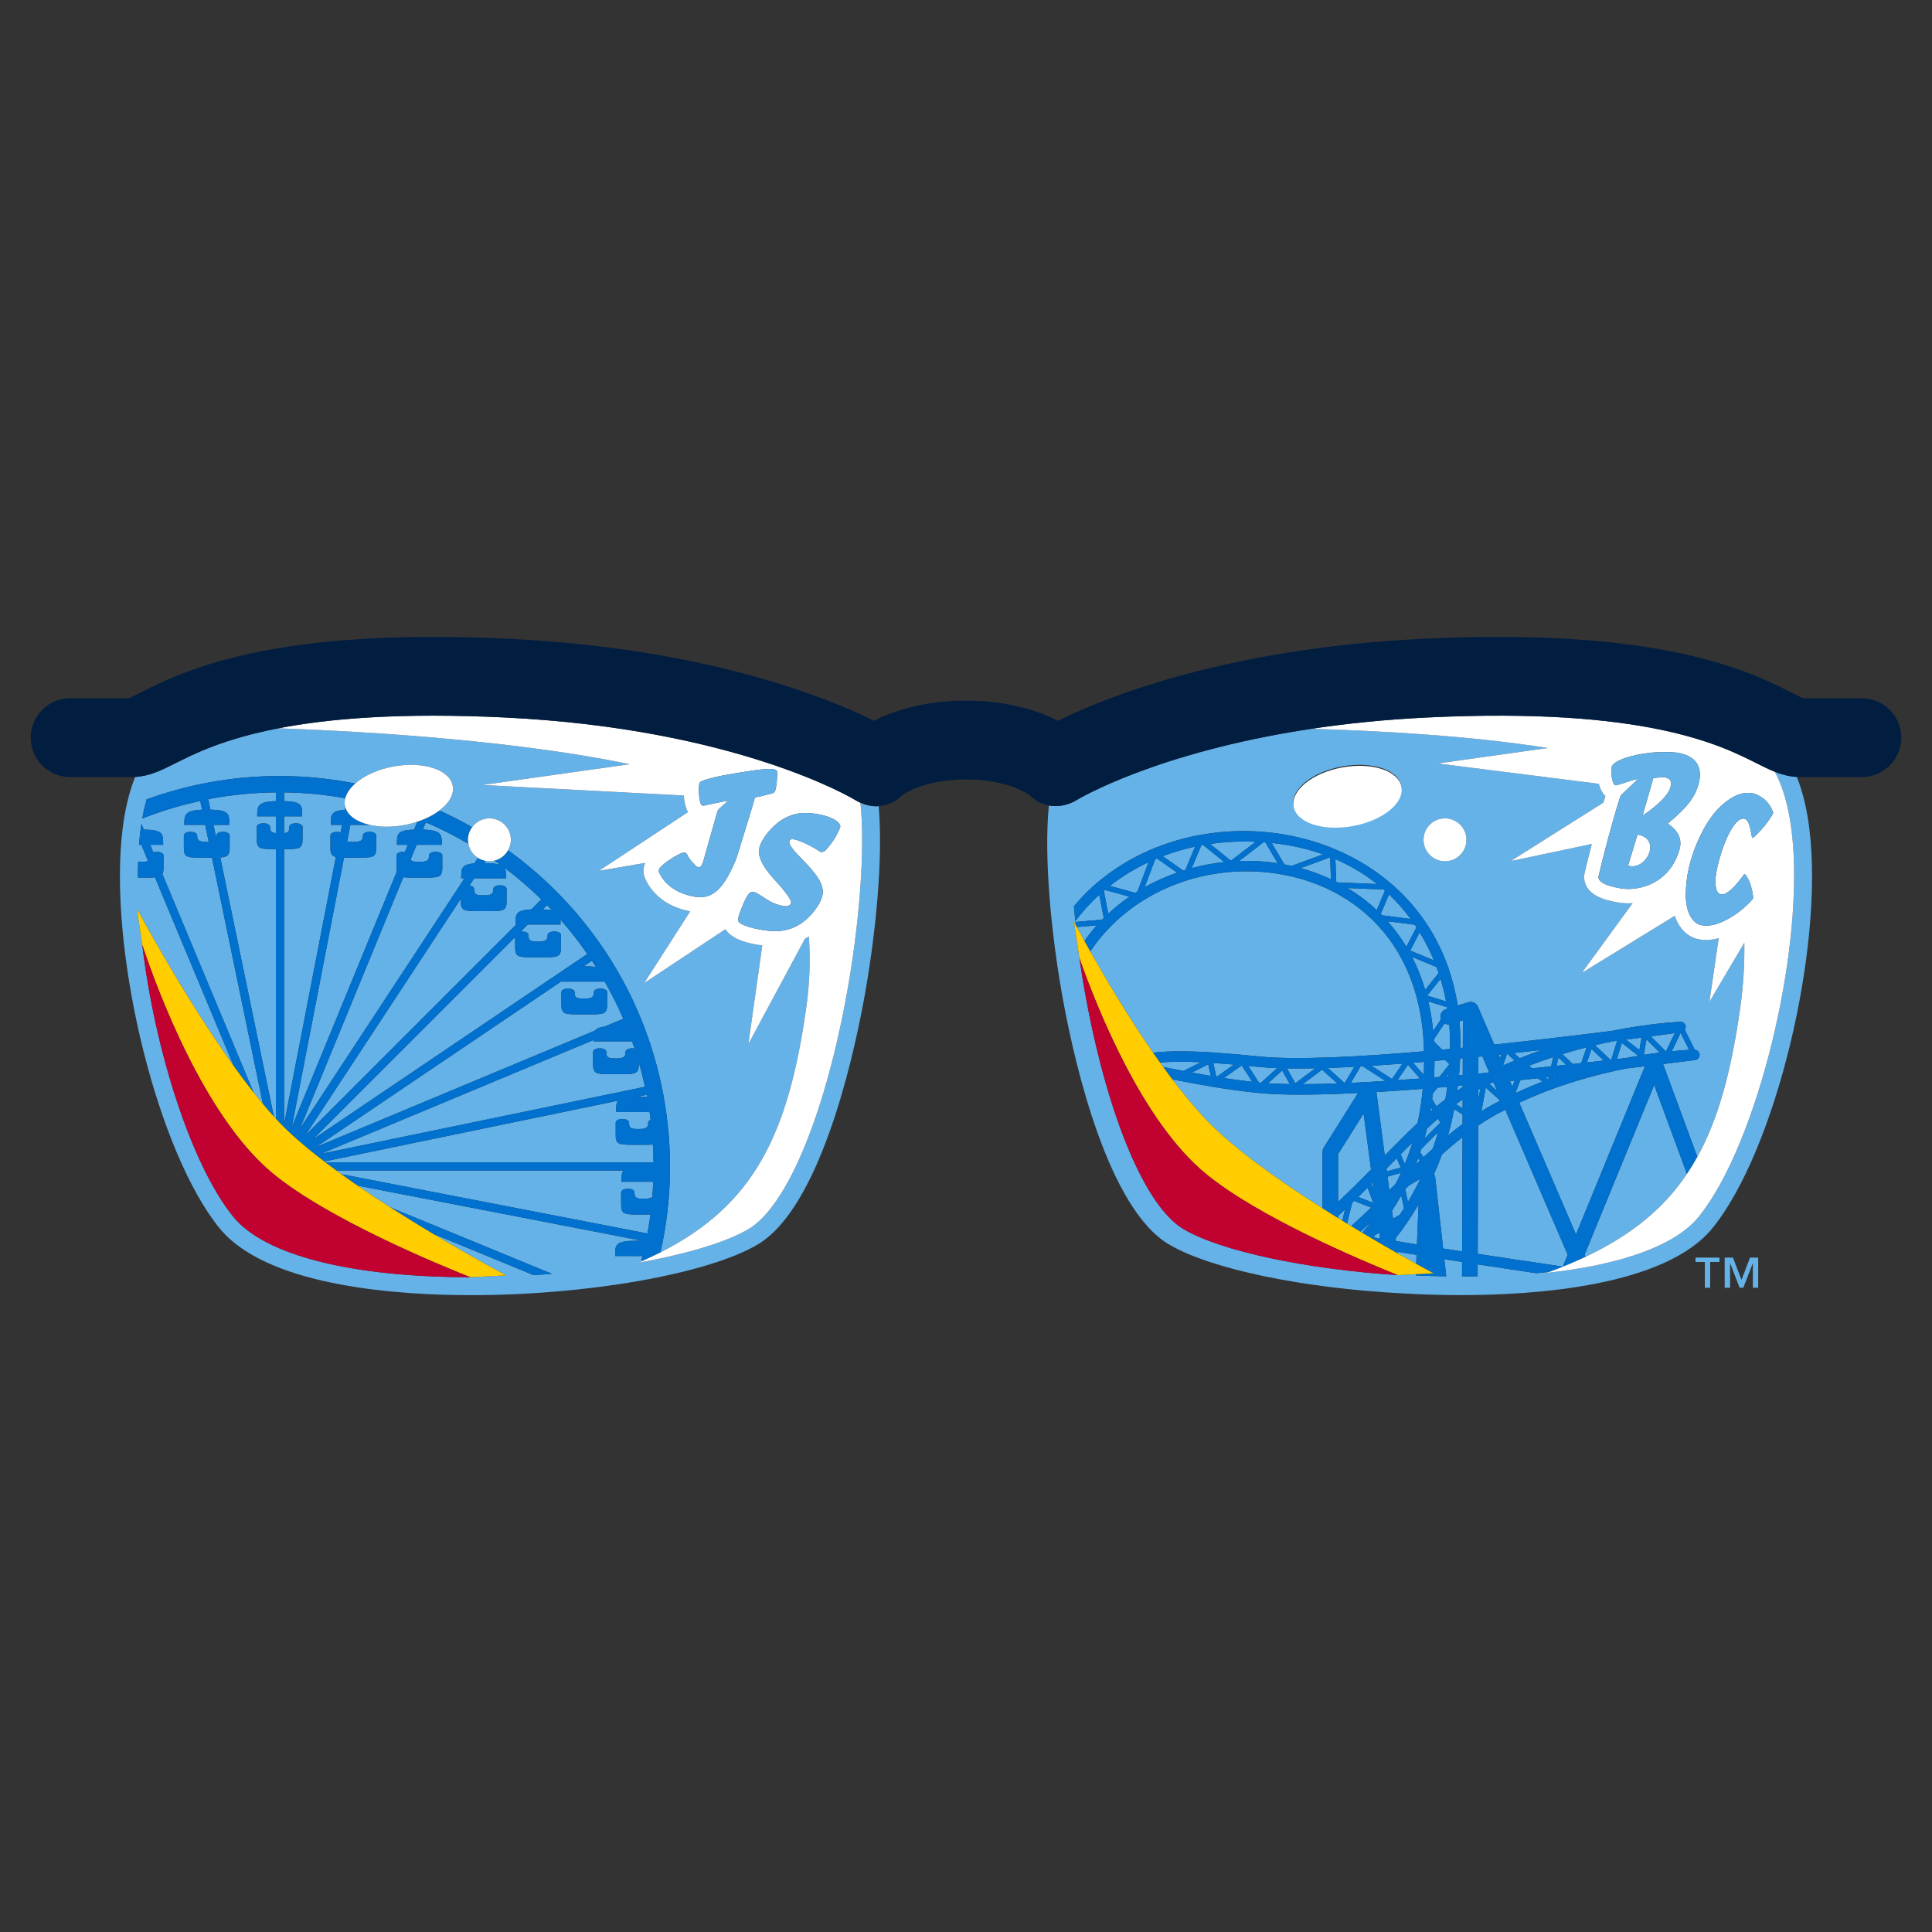 <svg xml:space="preserve" style="enable-background:new 0 0 5000 5000;" viewBox="0 0 5000 5000" y="0px" x="0px" xmlns:xlink="http://www.w3.org/1999/xlink" xmlns="http://www.w3.org/2000/svg" id="Layer_1" version="1.1">
<rect x="0" y="0" width="5000" height="5000" fill="#333333" stroke="none"/>
<style type="text/css">
	.st0{fill:#65B2E8;}
	.st1{fill:#0071CE;}
	.st2{fill:#FFCD00;}
	.st3{fill:#C10230;}
	.st4{fill:#FFFFFF;}
	.st5{fill:#011E41;}
</style>
<g>
	<g>
		<path d="M1415.71,2342.7l-10.64,10.63c9.91,0.42,17.68,1.33,23.75,2.75
			C1424.53,2351.53,1420.08,2347.16,1415.71,2342.7z" class="st0"></path>
		<path d="M1450.41,2379.91c0.31,3.82,0.34,8.04,0.34,12.76h-85.01l-18.23,18.23c9.51-0.84,20.24,2.17,20.24,9.35
			c0,14.36,4.35,16.35,24.52,16.42c20.61-0.08,24.99-3.74,24.99-16.42c0-12.84,34.52-12.84,34.52,0v31.61
			c0,27.21-9.31,25.66-59.28,25.66c-49.97,0-59.28,1.55-59.28-25.66v-26.67l-523.17,523.17l709.9-479.46
			C1498.43,2437.8,1475.24,2408.08,1450.41,2379.91z" class="st0"></path>
		<path d="M1334.25,2392.67c0-26.08-1.08-37.18,40.83-39.24l25.78-25.79c-30.36-29.67-62.56-57.33-96.43-82.75
			c5.55,6.45,5.67,15.73,5.67,28.23h-82.77l-12.13,18.45c6.5,1.08,11.89,4.06,11.89,9.12c0,14.36,4.35,16.34,24.52,16.41
			c20.61-0.07,24.99-3.74,24.99-16.41c0-12.83,34.53-12.83,34.53,0v31.62c0,27.2-9.31,25.65-59.28,25.65
			c-49.97,0-59.28,1.55-59.28-25.65v-6.29l-402.33,612.25l545.6-545.6H1334.25z" class="st0"></path>
		<path d="M1511.14,2500.72c13.1,0,23.17,0.63,31.11,1.87c-3.43-5.42-6.77-10.93-10.3-16.27l-21.34,14.41H1511.14z" class="st0"></path>
		<path d="M1564.46,2656.81l48.48-20.23c-14.26-33.2-30.38-65.25-48.03-96.23H1453.8c0-0.43,0-0.82,0-1.25
			l-635.27,429.05l721.53-301.15C1543.83,2661.73,1551.02,2658.47,1564.46,2656.81z M1512.05,2625.19
			c-49.97,0-59.28,1.57-59.28-25.65v-31.61c0-12.83,34.53-12.83,34.53,0c0,14.37,4.35,16.35,24.52,16.42
			c20.61-0.08,24.99-3.74,24.99-16.42c0-12.83,34.53-12.83,34.53,0v31.61C1571.33,2626.75,1562.02,2625.19,1512.05,2625.19z" class="st0"></path>
		<path d="M2226.78,2077.46c12.38,117.11-1.33,314.85-38.9,513.91c-57.77,306.05-153.76,531.87-250.49,589.32
			c-49.67,29.51-131.99,55.97-231.89,76.87c0,0.02-0.01,0.03-0.01,0.05c-0.89,0.19-1.85,0.35-2.74,0.54
			c-13.27,2.75-26.85,5.4-40.69,7.95c-1.17,0.21-2.26,0.46-3.42,0.67c0-0.01,0.01-0.02,0.01-0.04c-2.22,0.4-4.39,0.83-6.62,1.22
			c2.44-1.05,4.75-2.14,7.16-3.19c1.3-4.72,2.69-9.4,3.87-14.15h-70.95c0-29.15-1.52-39.63,57.34-39.63c4.82,0,9.11,0.12,13.17,0.28
			l-737.04-142.82c27.93,19.24,56.39,38.1,84.63,56.24l418.34,171.95c-15.65,1.3-31.37,2.47-47.17,3.5l-261.44-107.46
			c106.87,64.03,189.99,108.05,189.99,108.05l-92.6,4.72c-309.15-0.23-532.65-57.11-613.31-156.2
			c-109.61-134.65-204.07-435.08-235.81-703.8l-14.18-94.45c0,0,119.67,224.75,250.55,407.46l-203.63-487.88
			c-8.76,0.76-20.49,0.68-36.98,0.68c-2.55,0-4.81,0-7.14,0c-0.06-13.98,0.2-27.61,0.63-41.06c2.03,0.12,4.26,0.19,6.74,0.2
			c9.39-0.04,15.25-0.54,18.94-2.45l-17.33-41.54h-6c0.93-11.91,2-23.62,3.38-34.93c0.82-6.69,1.92-12.89,2.9-19.32l6.14,14.72
			c51.23,0.9,49.99,11.69,49.99,39.54h-33.48l8.12,19.46c10.2-3.32,26.39-0.72,26.39,8.1v31.63c0,7.52-0.86,12.69-2.94,16.45
			l235.98,565.37c8.08,10.23,16.14,20.15,24.17,29.74l-131.89-637.48h-13.48c-49.97,0-59.28,1.56-59.28-25.66v-31.62
			c0-12.82,34.52-12.82,34.52,0c0,12.69,4.38,16.34,24.99,16.43c1.76-0.01,3.24-0.05,4.77-0.09l-9.08-43.9h-54.17
			c0-25.32,0.39-37.53,46.03-39.35l-4.67-22.58c-51.93,11.25-102.02,26.49-150.03,45.38c3.06-17.67,6.84-34.03,11.08-49.5
			c50.41-18.16,102.49-32.71,156.16-42.86c130.89-24.78,260.68-22.73,383.96,1.81c22.71-20.07,57.77-36.55,98.89-44.09
			c77.05-14.14,145.74,8.35,153.43,50.22c4.03,21.95-9.62,44.82-34.49,63.7c28.96,13.06,57.25,27.43,84.8,43.1
			c10.11-13.72,26.24-22.73,44.59-22.73c30.65,0,55.5,24.85,55.5,55.5c0,9.84-2.78,18.94-7.27,26.95
			c202.27,146.1,351.42,366.49,401.39,630.41c26.16,138.16,23.1,277.23-6.97,410.38c242.05-122.72,330.97-304.97,377.29-633.03
			c9.09-64.35,11.05-126.51,6.78-184.69c-3.36,2.18-6.72,4.33-10.19,6.24l-146.35,272.28l36.01-255.14
			c-35.81-4.51-79.09-15.54-95.4-42.1l-210.21,139.42l119.07-185.62c-2.11-0.42-4.11-0.64-6.28-1.16
			c-74.65-16.39-102.38-64.81-110.8-84.83c-5.36-12.75-5-26.74,0.64-39.31l-119.59,20.35l230.34-151.89
			c-6.55-11.68-9.86-27.45-10.92-42.96l-521.54-27.16l381.32-53.78c-328.73-68.8-768.05-88.27-909.02-92.92
			c-141.08,27.34-217.34,65.68-266.06,90.23c-35.75,18.02-67.03,33.57-104.58,35.56c-15.08,37.69-26.12,82.54-32.56,135.17
			c-37,302.23,80.71,800.89,235.86,1013.14c4.97,6.81,9.99,13.33,15.04,19.53c3.81,4.69,7.84,9.25,12.06,13.69
			c131.54,138.48,454.44,159.63,638.97,159.63c0.02,0,0.04,0,0.05,0c301.86,0,613.87-55.2,741.91-131.27
			c157.78-93.72,243.04-465.21,272.37-620.58c33.29-176.31,52.38-379.33,40.54-513.85c-1.84,0.11-3.64,0.53-5.49,0.53
			C2254.56,2086.65,2240.4,2083.48,2226.78,2077.46z" class="st0"></path>
		<path d="M1673.51,2833.26l-24.38,5.04c0.91-0.01,1.71-0.04,2.66-0.04c9,0,16.48,0.33,22.95,0.9
			c-0.03-0.17-0.05-0.34-0.08-0.51C1674.31,2836.84,1673.86,2835.07,1673.51,2833.26z" class="st0"></path>
		<path d="M1620.95,2656.14l-1.24,0.52c0.52,0.06,1.02,0.12,1.52,0.18C1621.14,2656.6,1621.05,2656.37,1620.95,2656.14z" class="st0"></path>
		<path d="M1653.37,2749.67v4.57c0,27.22-9.31,25.66-59.28,25.66c-49.97,0-59.28,1.56-59.28-25.66v-31.62
			c0-12.82,34.52-12.82,34.52,0c0,14.38,4.35,16.35,24.52,16.43c20.61-0.08,24.99-3.74,24.99-16.43c0-7.96,13.3-10.96,23.39-9.04
			c-2.07-6.23-4.37-12.35-6.56-18.53h-99.84c0-1.18,0-2.27,0-3.4L830.4,2986.09l838.7-173.52
			C1664.48,2791.3,1659.33,2770.29,1653.37,2749.67z" class="st0"></path>
		<path d="M1257.02,2227.97l-3.66,5.57c21.67,0.14,35.08,2,43.34,5.8c-5.63-4.14-11.42-8.06-17.14-12.09
			c-4.18,1-8.48,1.68-12.96,1.68C1263.31,2228.93,1260.14,2228.51,1257.02,2227.97z" class="st0"></path>
		<path d="M893.61,2065.84c-51.78-9.31-104.69-14.46-158.33-15.11v22.47c48.08,1.29,46.76,12.22,46.76,39.5h-46.76
			v43.49c10.56-1.13,13.27-4.79,13.27-15.93c0-12.83,34.53-12.83,34.53,0v31.62c0,24.9-8.19,25.71-47.8,25.67v711.05l133.86-690.86
			c-10.96-2.58-14.1-8.7-14.1-23.73v-31.62c0-8.83,16.2-11.43,26.4-8.1l3.77-19.46h-29.14c0-25.2-1.05-36.43,36.7-39.02l1.2-6.17
			c-0.46-1.52-1-3.01-1.29-4.58C891.5,2078.69,891.97,2072.24,893.61,2065.84z" class="st0"></path>
		<path d="M1212.12,2183.71c-35.39-20.74-72.11-39.27-109.95-55.43l-7.66,18.63c48.87,1.38,49.17,13.58,49.17,39.49
			h-65.4l-15.66,38.1c2.78,4.85,9.11,5.85,22.57,5.9c20.61-0.08,24.99-3.74,24.99-16.43c0-12.82,34.52-12.82,34.52,0v31.63
			c0,27.21-9.31,25.65-59.28,25.65c-19.43,0-32.58,0.18-41.56-1.13l-267.5,650.78l425.66-647.76h-8.42
			c0-24.55-0.93-35.82,33.91-38.78l9.32-14.19C1224.16,2212.06,1215,2199.03,1212.12,2183.71z" class="st0"></path>
		<path d="M1675.65,3192.26c2.98-16.24,5.56-32.56,7.7-49.01c-4.97,0.01-10.46-0.01-16.59-0.01
			c-49.97,0-59.28,1.56-59.28-25.66v-31.62c0-12.82,34.52-12.82,34.52,0c0,14.37,4.35,16.35,24.52,16.43
			c11.92-0.05,18.3-1.37,21.66-4.86c1.06-12.99,1.83-26.03,2.36-39.13h-82.04c0-13.35-0.25-22.75,5.06-29.05H870.49
			c4.28,3.14,8.55,6.27,12.89,9.4L1675.65,3192.26z" class="st0"></path>
		<path d="M956.95,2134.82h-50.2l-8.28,42.76c3.66,0.91,8.64,1.2,15.61,1.23c20.61-0.08,24.99-3.74,24.99-16.43
			c0-12.82,34.52-12.82,34.52,0v31.62c0,27.22-9.31,25.66-59.28,25.66c-9.54,0-17.19,0-23.99-0.1l-135.06,697.06l271.69-660.97
			c-0.5-2.86-0.8-6.07-0.8-10.07v-31.63c0-7.54,11.89-10.52,21.72-9.19l7.55-18.37h-28.24c0-26.8-1.15-37.8,44.44-39.39l8.4-20.45
			c-10.74,3.54-22.04,6.54-33.93,8.72C1013.54,2141.25,982.55,2140.62,956.95,2134.82z" class="st0"></path>
		<path d="M714.13,2197.54c-41.15,0.06-49.61-0.4-49.61-25.66v-31.62c0-12.83,34.52-12.83,34.52,0
			c0,10.28,3.04,14.57,15.09,15.9v-43.46h-48.58c0-25.81,0.28-38.01,48.58-39.48v-22.51c-56.42,0.56-113.49,5.91-170.83,16.77
			c-1.49,0.29-2.93,0.67-4.41,0.96l5.56,26.87c50.17,1.03,48.91,11.87,48.91,39.53h-40.73l6.86,33.13c0.23-1.63,0.38-3.41,0.38-5.57
			c0-12.82,34.53-12.82,34.53,0v31.62c0,18.9-4.85,23.83-24.31,25.14l138.74,670.57c1.79,1.96,3.55,3.77,5.32,5.69V2197.54z" class="st0"></path>
		<path d="M1691.29,3008.2c-0.17-15.33-0.72-30.7-1.64-46.13c-8.76,0.76-20.48,0.67-36.96,0.67
			c-49.97,0-59.28,1.56-59.28-25.65v-31.62c0-12.83,34.53-12.83,34.53,0c0,14.37,4.35,16.35,24.52,16.43
			c20.61-0.09,24.99-3.75,24.99-16.43c0-3.48,2.64-5.93,6.35-7.53c-0.84-6.68-1.76-13.36-2.74-20.04h-86.61
			c0-13.6-0.25-23.1,5.37-29.4l-760.73,157.4c1,0.77,2.02,1.53,3.03,2.3H1691.29z" class="st0"></path>
		<path d="M3218.99,2177.81c-29.56,0-58.66,2.21-87.14,6.32l53.74,43.4l63.89-49.02
			C3239.46,2178.09,3229.33,2177.81,3218.99,2177.81z" class="st0"></path>
		<path d="M2872.35,2292.78l65.58,17.88c1.98-1.26,3.94-2.54,5.93-3.77l28.6-75.58
			C2936.67,2248.08,2903.12,2268.68,2872.35,2292.78z" class="st0"></path>
		<path d="M3456.05,2223.49l2.17,58.52c1.04,0.53,2.07,1.08,3.1,1.61l102.51,4.28
			C3532.06,2262.68,3496.23,2240.85,3456.05,2223.49z" class="st0"></path>
		<path d="M3366.08,2246.64c27.15,7.44,53.37,17.03,78.39,28.74l-2.1-56.66L3366.08,2246.64z" class="st0"></path>
		<path d="M3291.38,2181.62l32.5,55.34c6.32,1.18,12.59,2.46,18.82,3.86l81.35-29.77
			C3383.73,2196.77,3339.56,2186.67,3291.38,2181.62z" class="st0"></path>
		<path d="M2989.84,2223.51l-27.42,72.47c26.76-15.02,54.82-27.57,83.72-37.65l-52.03-36.61
			C2992.68,2222.31,2991.26,2222.91,2989.84,2223.51z" class="st0"></path>
		<path d="M3108.92,2187.86l-24.63,58.72c27.6-7.39,55.72-12.65,84.05-15.64l-54.53-44.05
			C3112.17,2187.19,3110.56,2187.57,3108.92,2187.86z" class="st0"></path>
		<path d="M3580.85,2302.12l-93.57-3.91c22.43,13.49,43.69,28.71,63.4,45.79c4.21,3.65,8.22,7.46,12.27,11.25
			l21.25-50.24C3583.1,2304.03,3581.96,2303.09,3580.85,2302.12z" class="st0"></path>
		<path d="M3009.13,2215.8l52.93,37.25c1.86-0.58,3.74-1.14,5.61-1.71l25.3-60.31
			C3064.13,2197.18,3036.12,2205.49,3009.13,2215.8z" class="st0"></path>
		<path d="M3269.97,2179.81l-63.28,48.55c3.16-0.1,6.32-0.31,9.47-0.36c30.69-0.53,60.88,1.54,90.31,5.98l-31.61-53.82
			C3273.25,2180.03,3271.6,2179.93,3269.97,2179.81z" class="st0"></path>
		<path d="M3139.95,2751.01l7.95,35.81c0.17,0.03,0.33,0.06,0.5,0.09l44.85-31.77
			C3174.4,2753.51,3156.64,2752.12,3139.95,2751.01z" class="st0"></path>
		<path d="M3629.66,2752.62c-27.22,2.1-54.02,4-80.21,5.65l53.02,34.09L3629.66,2752.62z" class="st0"></path>
		<path d="M3084.71,2775.74c15.86,2.96,32.09,5.91,48.86,8.75l-6.63-29.87L3084.71,2775.74z" class="st0"></path>
		<path d="M3661.31,2393.23l-70.08-8.98c18.1,20.36,34.23,42.35,48.38,65.86l26.17-50.33
			C3664.32,2397.57,3662.79,2395.41,3661.31,2393.23z" class="st0"></path>
		<path d="M2856.73,2305.52l11.42,59.03c17.25-16.05,35.59-30.71,54.81-43.99l-63.57-17.33
			C2858.49,2303.99,2857.62,2304.77,2856.73,2305.52z" class="st0"></path>
		<path d="M3723.09,2518.16c-1.76-5.19-3.61-10.37-5.53-15.52l-63.06-25.96c13.7,26.62,24.97,55,33.87,84.9
			L3723.09,2518.16z" class="st0"></path>
		<path d="M3674.08,2413.04l-24.46,47.03l61.17,25.19C3700.52,2460.37,3688.25,2436.21,3674.08,2413.04z" class="st0"></path>
		<path d="M3674.86,2791.13l-30.98-35.41l-27.1,39.62C3635.94,2794.02,3655.3,2792.63,3674.86,2791.13z" class="st0"></path>
		<path d="M3685.64,2748.06c-9.52,0.82-19,1.6-28.45,2.38l27.41,31.33C3685.12,2770.62,3685.57,2759.43,3685.64,2748.06
			z" class="st0"></path>
		<path d="M3260.13,2734.28c93.23,9.33,254.76,1.07,425.25-13.56c-0.07-2.77-0.15-5.57-0.25-8.36
			c-10.85-316.99-237.06-457.46-459.45-457.46c-3.03,0-6.03,0.02-9.05,0.08c-152.59,2.61-305.76,73.74-395.02,207.37
			c37.42,66.49,96.18,166.34,162.41,261.96C3050.16,2716.59,3135.16,2721.79,3260.13,2734.28z" class="st0"></path>
		<path d="M3549.03,3161.65c-9.24,8.66-18.73,17.34-28.27,26.03c1.46,0.87,2.96,1.79,4.41,2.66
			C3533.39,3180.92,3541.42,3171.41,3549.03,3161.65z" class="st0"></path>
		<path d="M3480.89,3130.32c-5.88,5.47-11.83,10.95-17.87,16.42v5.76c3.71,2.3,7.41,4.59,11.09,6.85
			C3475.72,3151.55,3477.9,3142.08,3480.89,3130.32z" class="st0"></path>
		<path d="M3742.41,2591.68c-3.74-19.57-8.43-39.03-14.28-58.19l-34.54,43.17L3742.41,2591.68z" class="st0"></path>
		<path d="M3665.97,3247.6c-4.72-0.75-9.46-1.49-14.08-2.22c-4.21-0.67-8.25-1.31-12.37-1.97
			c-5.07-0.81-10.22-1.62-15.15-2.41c-2.69-0.42-5.24-0.83-7.89-1.26l0.54,4.11c18.27,10.39,34.46,19.45,48.03,26.95L3665.97,3247.6
			z" class="st0"></path>
		<path d="M3422.54,3127.07v-146c0-3.8,1.07-7.54,3.1-10.78l89.01-141.61c-104.32,5.18-195.61,6.15-257.21-0.02
			c-83.87-8.39-157.66-22.31-223.4-35.16c29.7,39.23,60.12,75.98,90.16,107.13C3195.11,2974.17,3311.84,3056.6,3422.54,3127.07z" class="st0"></path>
		<path d="M2838.32,2394.81l-51.43,4.41c4.61,8.61,11.26,20.9,19.57,35.96
			C2816.49,2421.1,2826.97,2407.48,2838.32,2394.81z" class="st0"></path>
		<path d="M3024.67,2764.17c12.39,2.42,25.18,4.91,38.17,7.42l44.9-22.46c-41.69-2.03-76.03-1.84-105.87,0.56
			c2.79,3.91,5.6,7.79,8.41,11.67C3015.04,2762.29,3019.78,2763.22,3024.67,2764.17z" class="st0"></path>
		<path d="M4280.96,2808l-179.89,438.75l2.45,5.69c118.13-55.92,201.76-124.43,262.27-214.35l-5.26-14.26L4280.96,2808z" class="st0"></path>
		<path d="M3167.46,2789.95c23.53,3.62,48.01,6.89,73.31,9.73l-27.22-42.39L3167.46,2789.95z" class="st0"></path>
		<path d="M3548.38,3125.25l-43.93-17.21c-1.63,1.58-3.27,3.15-4.92,4.72c-5.27,19.58-10.15,39.58-13.1,54.14
			c3.45,2.11,6.88,4.2,10.29,6.27C3514.31,3157.23,3531.59,3141.23,3548.38,3125.25z" class="st0"></path>
		<path d="M3749.07,2778.4l-5.65,7.2c1.73-0.16,3.45-0.28,5.17-0.43C3748.81,2782.95,3748.88,2780.64,3749.07,2778.4z" class="st0"></path>
		<path d="M3710.91,2689.78c0.13,1.88,0.21,3.79,0.32,5.7l21.07,21.07c6.66-0.61,13.31-1.22,19.98-1.84
			c0.09-5.47,0.38-10.78,0.38-16.31c0-15.73-0.66-31.54-1.98-47.36c-4.39,0.6-8.72-0.22-12.43-2.25L3710.91,2689.78z" class="st0"></path>
		<path d="M3712.24,2715.57c0.03,0.93,0.06,1.86,0.08,2.79c0.83-0.07,1.66-0.14,2.49-0.22L3712.24,2715.57z" class="st0"></path>
		<path d="M3709.07,2668.21l20.02-30.04c-0.15-0.41-0.37-0.76-0.5-1.19c-3.29-10.68,2.71-22,13.4-25.3l3.73-1.14
			c-0.2-1.31-0.36-2.62-0.57-3.92l-48.76-14.99C3702.18,2616.23,3706.42,2641.78,3709.07,2668.21z" class="st0"></path>
		<path d="M3750.8,2754.13l-10.95-10.95c-9.07,0.84-18.16,1.73-27.21,2.53c-0.05,14.37-0.57,28.51-1.31,42.54
			c4.57-0.36,9.15-0.75,13.73-1.13l25.72-32.72C3750.78,2754.31,3750.79,2754.22,3750.8,2754.13z" class="st0"></path>
		<path d="M3701.91,2876.37c1.75-1.52,3.52-2.92,5.27-4.42l-3.74-6.13C3702.91,2869.32,3702.49,2872.89,3701.91,2876.37
			z" class="st0"></path>
		<path d="M3745.51,2812.8c-8.38,0.71-16.72,1.38-25.08,2.06l-12.49,15.89c-0.5,4.7-0.88,9.45-1.46,14.12l11.16,18.32
			c7.58-6.3,15.23-12.41,22.93-18.34C3742.35,2834.25,3744.12,2823.66,3745.51,2812.8z" class="st0"></path>
		<path d="M3732.61,2885.75c-0.27,0.22-0.55,0.45-0.82,0.69l0.51,0.83C3732.41,2886.76,3732.5,2886.25,3732.61,2885.75z" class="st0"></path>
		<path d="M3686.33,2946.38l41.12-41.12l-6.08-9.98c-9.46,8.18-18.88,16.6-28.26,25.27
			C3691.09,2929.27,3688.67,2937.81,3686.33,2946.38z" class="st0"></path>
		<path d="M3594.74,2314.75l-21.38,50.53c1.15,1.15,2.27,2.34,3.41,3.5l74.03,9.48
			C3634.22,2355.72,3615.52,2334.45,3594.74,2314.75z" class="st0"></path>
		<path d="M4092.04,2751.23l14.1-40.74c-20.31,5.18-41.19,10.95-62.7,17.56l26.91,25.57
			C4077.65,2752.81,4084.9,2752.02,4092.04,2751.23z" class="st0"></path>
		<path d="M4033.17,2736.89l-4.72,21.24c8.19-0.87,16.29-1.74,24.33-2.62L4033.17,2736.89z" class="st0"></path>
		<path d="M4118.88,2714.93l-11.99,34.65c14.88-1.66,29.34-3.29,43.41-4.89L4118.88,2714.93z" class="st0"></path>
		<path d="M4022.22,2786.18l-0.46,2.07c2.54-0.9,5.14-1.94,7.67-2.83C4027.07,2785.67,4024.59,2785.93,4022.22,2786.18z" class="st0"></path>
		<path d="M4019.6,2735.71c-20.76,6.85-41.77,14.24-63.05,22.6l9.17,6.38c16.41-1.69,32.62-3.38,48.56-5.06
			L4019.6,2735.71z" class="st0"></path>
		<path d="M4170.05,2742.43l14.88-48.9c-3.88,0.5-7.73,0.99-11.72,1.5c-14.44,2.94-29.62,6.33-45.16,10.01l39.75,37.66
			C4168.56,2742.6,4169.3,2742.52,4170.05,2742.43z" class="st0"></path>
		<path d="M4248.13,2685.32c-12.46,1.64-25.78,3.39-40,5.22l34.64,26.95L4248.13,2685.32z" class="st0"></path>
		<path d="M4261.04,2689.96l-6.66,39.94c14.55-2.29,28.25-4.22,40.8-5.8L4261.04,2689.96z" class="st0"></path>
		<path d="M4334.28,2673.67c-13.74,1.91-34.89,4.82-62.01,8.44l39.15,39.15L4334.28,2673.67z" class="st0"></path>
		<path d="M3257.45,2761.15c-9.28-0.94-18.27-1.81-27.08-2.66l27.67,43.09c0.71,0.07,1.39,0.16,2.1,0.23
			c0.99,0.1,2.13,0.16,3.14,0.25l41.75-37.81C3287.84,2763.58,3271.81,2762.58,3257.45,2761.15z" class="st0"></path>
		<path d="M4008.06,2787.66c-2.69,0.28-5.4,0.56-8.11,0.84l6.86,4.78L4008.06,2787.66z" class="st0"></path>
		<path d="M4207.31,2738.11c11.24-2.17,22.03-4.08,32.48-5.84l-42.49-33.04l-12.63,41.52
			C4192.38,2739.85,4199.94,2738.97,4207.31,2738.11z" class="st0"></path>
		<path d="M3913.99,2812.12l5.9-15.43c-4.03,0.41-7.96,0.82-12.01,1.22L3913.99,2812.12z" class="st0"></path>
		<path d="M3862.47,2889.79c-12.43,7.11-24.74,14.94-36.98,23.3l-1.15,331.81c2.1,0.32,4.18,0.63,6.29,0.96
			c5.76,0.88,11.49,1.76,17.33,2.64c7.4,1.13,14.91,2.27,22.42,3.42c4.66,0.7,9.27,1.41,13.97,2.12c11.85,1.8,23.82,3.6,35.92,5.43
			c0.67,0.1,1.33,0.2,2.01,0.3c39.6,5.96,80.5,12.06,122.27,18.21l12.63-30.8l-161.55-375.33
			C3884.53,2877.59,3873.46,2883.51,3862.47,2889.79z" class="st0"></path>
		<path d="M3825.81,2820.19l-0.09,25.99l5.23-28.73C3829.24,2818.4,3827.51,2819.24,3825.81,2820.19z" class="st0"></path>
		<path d="M3865.54,2801.97c-2.32,0.22-4.63,0.44-6.96,0.67c-1.4,0.72-2.78,1.51-4.18,2.24l20.3,18.36L3865.54,2801.97z" class="st0"></path>
		<path d="M3853.75,2774.57l-17.53-40.72c-3.36,0.35-6.75,0.68-10.12,1.01l-0.15,43.46c8.41-0.77,16.8-1.56,25.18-2.35
			C3852.01,2775.53,3852.87,2775.02,3853.75,2774.57z" class="st0"></path>
		<path d="M4208.8,2765.26c-80,15.68-178.55,42.57-276.85,88.57l146.72,340.87l178.42-435.19
			C4241.98,2761.33,4225.89,2763.26,4208.8,2765.26z" class="st0"></path>
		<path d="M3921.97,2829.03c23.36-10.89,46.68-20.88,69.82-29.76l-12.37-8.6c-14.67,1.51-29.54,3.02-44.51,4.53
			L3921.97,2829.03z" class="st0"></path>
		<path d="M4636.79,2151.48c36.31,296.51-87.48,809.38-240.83,997.75c-59.93,73.62-198.84,123.89-393,144.99
			c2.49-0.91,4.84-1.85,7.31-2.76c-11.33,1.29-22.83,2.49-34.55,3.57c-5.27-0.79-10.53-1.57-15.77-2.37
			c-28.65-4.28-56.73-8.5-84.08-12.65c-1.9-0.29-3.84-0.58-5.74-0.86c-8.84-1.34-17.52-2.67-26.2-3.99c-3.27-0.5-6.58-1-9.82-1.51
			c-3.29-0.49-6.61-1-9.87-1.5l-0.11,30.94c-13.36,0.23-26.75,0.45-40.45,0.47l0.13-37.63c-3-0.46-5.93-0.92-8.91-1.37
			c-2.76-0.42-5.52-0.85-8.26-1.27c-7.9-1.23-15.7-2.43-23.42-3.63c-1.75-0.27-3.54-0.55-5.28-0.81l4.95,44.31
			c-14.14-0.22-28.26-0.59-42.42-1.05l-0.41-3.57l-0.13,3.55c-12.03-0.4-24.04-0.8-36.06-1.37l0.12-3.07l-46.53,2.37
			c-235.36-15.29-457.56-61.54-554.87-119.36c-96.73-57.45-192.71-283.27-250.49-589.32c-7.1-37.61-13.32-75.16-18.7-112.14
			l-14.18-94.45c0,0,1.73,3.32,4.92,9.32c-0.33-2.72-0.66-5.45-0.96-8.12l69.01-5.91c1.45-1.49,2.87-3,4.33-4.46l-11.6-59.94
			c-23.01,20.83-43.54,43.74-61.99,68.24c-1.42-13.04-2.63-25.73-3.8-38.33c14.8-17.69,30.65-34.56,47.98-50.22
			c103.15-93.22,242.31-144.55,391.85-144.55c222.05,0,446.12,119.61,528.01,350.1c0.7,0.79,1.22,1.73,1.49,2.78
			c0.13,0.5,0.02,1,0.03,1.51c10.53,30.49,18.73,62.79,23.98,97.1l27.83-8.56c0.25-0.08,0.51-0.07,0.76-0.14
			c0.99-0.27,1.98-0.43,2.97-0.54c0.47-0.06,0.92-0.14,1.39-0.15c1.18-0.05,2.34,0.03,3.49,0.18c0.29,0.04,0.59,0.03,0.87,0.09
			c1.43,0.25,2.82,0.66,4.16,1.22c0.34,0.14,0.65,0.34,0.98,0.49c0.99,0.47,1.95,1,2.85,1.63c0.16,0.11,0.34,0.17,0.5,0.29
			c0.26,0.19,0.46,0.45,0.71,0.66c0.75,0.62,1.46,1.27,2.12,1.99c0.37,0.41,0.72,0.81,1.05,1.23c0.57,0.74,1.08,1.54,1.55,2.36
			c0.28,0.48,0.57,0.94,0.8,1.44c0.1,0.2,0.25,0.39,0.34,0.6l42.26,98.19c112.71-11.83,220.06-24.73,304.59-35.42
			c103.39-20.66,175.72-23.36,177.16-23.41c7.01-0.45,13.25,5.19,13.87,12.32c0.27,3.12-0.69,6-2.28,8.44l25.7,51.48
			c6.13,0.58,12.05,5.56,12.55,12.28c0.52,7.14-4.62,13.44-11.71,14.37c-6.09,0.8-36.13,4.71-82.89,10.48l77.66,210.63l10.91,29.59
			c55.62-100.66,88.38-225.89,110.97-385.88c7.99-56.58,11.48-113.41,10.56-168.35l-90.34,152.82l23.99-164.54
			c-11.11,2.92-22.16,4.6-32.68,4.6c-14.17,0-27.1-2.79-37.4-8.06c-20.48-10.39-35.17-29.39-43.69-54.47l-240.58,147.72
			l131.57-180.53c-3.65,0.24-7.3,0.44-10.84,0.44c-0.01,0-0.01,0-0.01,0c-7.81,0-15.46-0.54-22.74-1.63
			c-42.96-6.39-69.22-18.27-82.61-37.36c-7.98-11.37-10.88-25.03-8.17-38.47c2.62-12.49,9.83-41.81,18.85-76.18l-210.18,44.4
			l240.07-151.35c1.8-5.94,3.57-11.74,5.29-17.18c-1.53-1.29-2.96-2.7-4.29-4.24c-6.15-7.59-10.23-17.23-13-27.31l-416.59-52.56
			l284.68-40.15c-200.4-31.52-431.7-44.49-611.51-49.63c-401.61,60.34-603.53,182.05-605.96,183.55
			c-23.34,14.37-49.32,19.44-73.56,14.94c-13.24,133.62,5.8,339.89,39.54,518.64c29.16,154.49,113.94,523.87,270.82,617.06
			c108.55,64.49,350.12,113.86,605.02,127.02c50.01,2.91,100.63,4.48,150.97,4.48c190.45,0,528.28-22.51,651.02-173.32
			c162.47-199.58,289.09-720.73,250.9-1032.65c-6.44-52.63-17.48-97.49-32.56-135.18c-20.3-1.07-38.83-6.08-57.14-13.38
			C4614.14,2035.55,4628.97,2087.57,4636.79,2151.48z M3739.58,2117.92c30.65,0,55.5,24.85,55.5,55.5c0,30.65-24.85,55.5-55.5,55.5
			c-30.65,0-55.5-24.85-55.5-55.5C3684.07,2142.77,3708.92,2117.92,3739.58,2117.92z M3472.99,1983.63
			c77.05-14.14,145.74,8.35,153.43,50.22c7.68,41.88-48.55,87.28-125.6,101.42c-77.05,14.14-145.74-8.35-153.43-50.22
			C3339.71,2043.18,3395.94,1997.77,3472.99,1983.63z" class="st0"></path>
		<path d="M3919.46,2744.51l-18.68-17.43c-0.13,0.01-0.27,0.03-0.4,0.05l-10.27,29.52l0.24,0.55
			C3900.08,2752.77,3909.76,2748.61,3919.46,2744.51z" class="st0"></path>
		<path d="M3834.1,2875.48c4.99-3.06,9.95-6.25,14.98-9.12c11.06-6.31,22.22-12.1,33.37-17.9l-37.3-33.74
			L3834.1,2875.48z" class="st0"></path>
		<path d="M3989.58,2717.25c-23.17,2.66-46.94,5.3-71.04,7.94l14.57,13.59
			C3952.07,2731.07,3970.95,2723.76,3989.58,2717.25z" class="st0"></path>
		<path d="M3885.55,2728.7c-2.38,0.25-4.75,0.51-7.13,0.76l3.8,8.82L3885.55,2728.7z" class="st0"></path>
		<path d="M4371.28,2717.02l-21.84-43.76l-22.7,47.28C4346.03,2718.61,4361.29,2717.56,4371.28,2717.02z" class="st0"></path>
		<path d="M3330.79,2765l21.39,38.49l51.65-38.74C3377.88,2765.31,3353.43,2765.42,3330.79,2765z" class="st0"></path>
		<path d="M3614.52,2997.67c-7.05,7.16-14.08,14.31-21.18,21.57c-1.68,1.72-3.41,3.48-5.1,5.2l0.94,7.17l35.79-10.06
			L3614.52,2997.67z" class="st0"></path>
		<path d="M3556.75,3197.66l-0.63,4.82c5.22,0.87,10.4,1.78,15.62,2.65l-1.98-15.02L3556.75,3197.66z" class="st0"></path>
		<path d="M3549.72,3063.51l5.1,13.59l-2.18-16.5C3551.67,3061.57,3550.68,3062.54,3549.72,3063.51z" class="st0"></path>
		<path d="M3635.62,3012.25c7.4-18.2,14.16-36.72,19.92-55.77c-10.26,10.1-20.52,20.39-30.84,30.82L3635.62,3012.25z" class="st0"></path>
		<path d="M3668.55,2906.53c6.3-28.66,10.66-58.26,13.48-88.62c-40.82,3.14-81.01,5.92-119.83,8.21l21.57,164.34
			C3612.26,2961.39,3640.27,2933.01,3668.55,2906.53z" class="st0"></path>
		<path d="M3515.14,3097.75l38.67,15.14l-14.58-38.88C3531.33,3081.88,3523.31,3089.8,3515.14,3097.75z" class="st0"></path>
		<path d="M3779.64,2698.39c0,4.64-0.24,9.12-0.3,13.73c2.15-0.2,4.3-0.43,6.45-0.63l0.25-71l-8.87,2.73
			C3778.69,2661.17,3779.64,2679.5,3779.64,2698.39z" class="st0"></path>
		<path d="M3529.01,2881.94l-65.98,104.97v123.45c29.73-27.82,57.84-55.91,85.13-83.62L3529.01,2881.94z" class="st0"></path>
		<path d="M3281.72,2803.58c16.96,1.13,35.89,1.79,56.23,2.1l-19.6-35.28L3281.72,2803.58z" class="st0"></path>
		<path d="M3371.53,2805.85c27.72-0.13,57.65-0.81,89.32-2l-39.39-35.45L3371.53,2805.85z" class="st0"></path>
		<path d="M3436.58,2763.87l43.48,39.13l24.9-42.13C3481.41,2762.13,3458.58,2763.13,3436.58,2763.87z" class="st0"></path>
		<path d="M3526.68,2759.66c-1.85,0.11-3.67,0.19-5.51,0.3l-25.07,42.42c28.74-1.33,58.64-3.02,89.3-4.97
			L3526.68,2759.66z" class="st0"></path>
		<path d="M3711.45,3038.24c1.45,2.4,2.46,5.09,2.77,8.02l20.63,184.81c2.38,0.38,4.74,0.74,7.14,1.11
			c5.48,0.86,11.02,1.72,16.6,2.58c5.82,0.91,11.66,1.81,17.58,2.72c2.56,0.4,5.18,0.79,7.76,1.2l1.05-295.75
			c-17.82,14.03-35.56,29.05-53.32,44.9C3725.49,3005.08,3718.66,3021.82,3711.45,3038.24z" class="st0"></path>
		<path d="M3785.23,2868.43l0.08-23.01c-5.73,3.94-11.42,8.01-17.07,12.19L3785.23,2868.43z" class="st0"></path>
		<path d="M3747.43,2938.53c12.48-10.4,25.04-20.18,37.66-29.6l0.09-24.54l-21.65-13.78
			C3759.02,2893.86,3753.69,2916.54,3747.43,2938.53z" class="st0"></path>
		<path d="M3678.33,2973.47c-0.94,2.97-1.91,5.92-2.9,8.86l8.7,12.33c8.03-7.48,16.05-14.86,24.07-22.08
			c4.8-13.79,9.16-27.89,13.23-42.22L3678.33,2973.47z" class="st0"></path>
		<path d="M3611.7,3064.11c4.89-9.44,9.53-19.02,13.94-28.72l-34.68,9.75l4.55,34.7c4.54-4.42,9.13-8.86,13.63-13.25
			C3610,3065.76,3610.84,3064.94,3611.7,3064.11z" class="st0"></path>
		<path d="M3664.17,3013.5c3.35-3.19,6.7-6.33,10.04-9.49l-4.04-5.72C3668.31,3003.43,3666.15,3008.42,3664.17,3013.5z" class="st0"></path>
		<path d="M3775.94,2782.82c3.2-0.28,6.4-0.57,9.6-0.85l0.15-43.05c-2.32,0.22-4.63,0.44-6.95,0.66
			C3778.12,2754.19,3777.21,2768.63,3775.94,2782.82z" class="st0"></path>
		<path d="M3771.36,2822.43c4.67-3.19,9.34-6.37,14.07-9.4l0.01-3.7c-4.14,0.37-8.27,0.76-12.4,1.12
			C3772.55,2814.5,3771.9,2818.43,3771.36,2822.43z" class="st0"></path>
		<path d="M3636.63,3077.51l7.11,32.71c10.58-17.66,20.58-35.83,29.8-54.64l0.14-3.43l-27.37,15.96
			C3643.09,3071.24,3639.87,3074.37,3636.63,3077.51z" class="st0"></path>
		<path d="M3612.83,3211.82c7.06,1.13,14.2,2.27,21.57,3.45c2.58,0.41,5.23,0.83,7.85,1.25
			c6.63,1.06,13.35,2.12,20.2,3.21c1.51,0.24,3.08,0.48,4.6,0.73l4.07-103.07c-17.95,30.68-37.76,59.75-59.23,87.21L3612.83,3211.82
			z" class="st0"></path>
		<path d="M3633.55,3126.85l-7.17-33c-7.49,13.43-15.37,26.65-23.83,39.57l2.69,20.49l17.24-10.01
			C3626.24,3138.29,3629.91,3132.58,3633.55,3126.85z" class="st0"></path>
		<path d="M1571.33,2599.53v-31.61c0-12.83-34.53-12.83-34.53,0c0,12.68-4.39,16.34-24.99,16.42
			c-20.17-0.06-24.52-2.05-24.52-16.42c0-12.83-34.53-12.83-34.53,0v31.61c0,27.22,9.31,25.65,59.28,25.65
			C1562.02,2625.19,1571.33,2626.75,1571.33,2599.53z" class="st1"></path>
		<path d="M1716.21,2830.79c-49.97-263.93-199.12-484.31-401.39-630.41c-7.45,13.3-20.07,23.21-35.27,26.87
			c5.72,4.02,11.51,7.95,17.14,12.09c-8.26-3.8-21.67-5.67-43.34-5.8l3.66-5.57c-7.33-1.28-14.14-3.96-20.18-7.81l-9.32,14.19
			c-34.84,2.96-33.91,14.23-33.91,38.78h8.42l-425.66,647.76l267.5-650.78c8.98,1.31,22.13,1.13,41.56,1.13
			c49.97,0,59.28,1.56,59.28-25.65v-31.63c0-12.82-34.52-12.82-34.52,0c0,12.69-4.38,16.35-24.99,16.43
			c-13.46-0.05-19.79-1.04-22.57-5.9l15.66-38.1h65.4c0-25.91-0.29-38.11-49.17-39.49l7.66-18.63
			c37.84,16.16,74.56,34.69,109.95,55.43c-0.63-3.34-1.04-6.76-1.04-10.28c0-12.31,4.14-23.57,10.92-32.78
			c-27.55-15.67-55.84-30.04-84.8-43.1c-15.27,11.59-34.79,21.62-57.18,29l-8.4,20.45c-45.59,1.59-44.44,12.59-44.44,39.39h28.24
			l-7.55,18.37c-9.84-1.33-21.72,1.65-21.72,9.19v31.63c0,4,0.3,7.21,0.8,10.07l-271.69,660.97l135.06-697.06
			c6.79,0.1,14.45,0.1,23.99,0.1c49.97,0,59.28,1.56,59.28-25.66v-31.62c0-12.82-34.52-12.82-34.52,0
			c0,12.69-4.38,16.34-24.99,16.43c-6.97-0.03-11.95-0.33-15.61-1.23l8.28-42.76h50.2c-32.72-7.41-56.41-23.38-62.99-45.19
			l-1.2,6.17c-37.75,2.59-36.7,13.82-36.7,39.02h29.14l-3.77,19.46c-10.2-3.32-26.4-0.72-26.4,8.1v31.62
			c0,15.03,3.15,21.15,14.1,23.73L735.28,2908.6v-711.05c39.61,0.04,47.8-0.77,47.8-25.67v-31.62c0-12.83-34.53-12.83-34.53,0
			c0,11.14-2.71,14.8-13.27,15.93v-43.49h46.76c0-27.27,1.31-38.21-46.76-39.5v-22.47c53.64,0.65,106.55,5.79,158.33,15.11
			c3.38-13.25,12.39-26.29,25.77-38.11c-123.27-24.54-253.07-26.59-383.96-1.81c-53.67,10.15-105.76,24.69-156.16,42.86
			c-4.25,15.47-8.02,31.83-11.08,49.5c48-18.9,98.1-34.14,150.03-45.38l4.67,22.58c-45.64,1.83-46.03,14.04-46.03,39.35h54.17
			l9.08,43.9c-1.52,0.04-3.01,0.08-4.77,0.09c-20.61-0.08-24.99-3.74-24.99-16.43c0-12.82-34.52-12.82-34.52,0v31.62
			c0,27.22,9.31,25.66,59.28,25.66h13.48l131.89,637.48c9.51,11.35,18.97,22.29,28.34,32.57l-138.74-670.57
			c19.46-1.3,24.31-6.24,24.31-25.14v-31.62c0-12.82-34.53-12.82-34.53,0c0,2.15-0.14,3.94-0.38,5.57l-6.86-33.13h40.73
			c0-27.66,1.26-38.49-48.91-39.53l-5.56-26.87c1.48-0.29,2.93-0.67,4.41-0.96c57.34-10.86,114.41-16.21,170.83-16.77v22.51
			c-48.3,1.47-48.58,13.67-48.58,39.48h48.58v43.46c-12.05-1.33-15.09-5.62-15.09-15.9c0-12.83-34.52-12.83-34.52,0v31.62
			c0,25.26,8.47,25.73,49.61,25.66v697.87c3.32,3.57,6.65,7.2,9.94,10.61c31.02,32.16,70.82,66.04,115.03,99.87l760.73-157.4
			c-5.63,6.3-5.37,15.8-5.37,29.4h86.61c0.99,6.68,1.9,13.36,2.74,20.04c-3.71,1.59-6.35,4.05-6.35,7.53
			c0,12.68-4.39,16.34-24.99,16.43c-20.17-0.07-24.52-2.06-24.52-16.43c0-12.83-34.53-12.83-34.53,0v31.62
			c0,27.21,9.31,25.65,59.28,25.65c16.47,0,28.2,0.09,36.96-0.67c0.92,15.43,1.46,30.8,1.64,46.13H842.13
			c9.27,7.06,18.76,14.11,28.36,21.14h743.08c-5.31,6.3-5.06,15.7-5.06,29.05h82.04c-0.54,13.09-1.3,26.14-2.36,39.13
			c-3.36,3.5-9.74,4.81-21.66,4.86c-20.17-0.07-24.52-2.06-24.52-16.43c0-12.82-34.52-12.82-34.52,0v31.62
			c0,27.22,9.31,25.66,59.28,25.66c6.13,0,11.62,0.02,16.59,0.01c-2.14,16.44-4.72,32.77-7.7,49.01l-792.27-153.51
			c13.83,9.97,27.94,19.88,42.19,29.7l737.04,142.82c-4.06-0.16-8.35-0.28-13.17-0.28c-58.86,0-57.34,10.49-57.34,39.63h70.95
			c-1.18,4.75-2.58,9.43-3.87,14.15c17.37-7.62,34.06-15.47,50.06-23.58C1739.32,3108.02,1742.37,2968.95,1716.21,2830.79z
			 M1620.95,2656.14c0.09,0.24,0.19,0.46,0.29,0.7c-0.5-0.06-1.01-0.12-1.52-0.18L1620.95,2656.14z M1542.25,2502.59
			c-7.94-1.23-18.01-1.87-31.11-1.87h-0.53l21.34-14.41C1535.48,2491.66,1538.82,2497.16,1542.25,2502.59z M1415.71,2342.7
			c4.37,4.46,8.82,8.84,13.11,13.38c-6.07-1.42-13.84-2.34-23.75-2.75L1415.71,2342.7z M1192.58,2326.02v6.29
			c0,27.2,9.31,25.65,59.28,25.65c49.97,0,59.28,1.55,59.28-25.65v-31.62c0-12.83-34.53-12.83-34.53,0
			c0,12.67-4.39,16.33-24.99,16.41c-20.17-0.06-24.52-2.05-24.52-16.41c0-5.06-5.4-8.04-11.89-9.12l12.13-18.45h82.77
			c0-12.5-0.12-21.78-5.67-28.23c33.87,25.42,66.07,53.07,96.43,82.75l-25.78,25.79c-41.91,2.05-40.83,13.16-40.83,39.24h1.59
			l-545.6,545.6L1192.58,2326.02z M1333.22,2425.19v26.67c0,27.21,9.31,25.66,59.28,25.66c49.97,0,59.28,1.55,59.28-25.66v-31.61
			c0-12.84-34.52-12.84-34.52,0c0,12.68-4.38,16.34-24.99,16.42c-20.17-0.07-24.52-2.06-24.52-16.42c0-7.17-10.73-10.19-20.24-9.35
			l18.23-18.23h85.01c0-4.72-0.03-8.94-0.34-12.76c24.83,28.16,48.01,57.89,69.54,88.99l-709.9,479.46L1333.22,2425.19z
			 M1453.8,2539.1c0,0.43,0,0.82,0,1.25h111.12c17.65,30.98,33.77,63.03,48.03,96.23l-48.48,20.23
			c-13.44,1.67-20.64,4.93-24.4,10.19l-721.53,301.15L1453.8,2539.1z M830.4,2986.09l705.44-294.44c0,1.13,0,2.23,0,3.4h99.84
			c2.19,6.18,4.49,12.3,6.56,18.53c-10.09-1.92-23.39,1.08-23.39,9.04c0,12.69-4.39,16.35-24.99,16.43
			c-20.17-0.07-24.52-2.05-24.52-16.43c0-12.82-34.52-12.82-34.52,0v31.62c0,27.22,9.31,25.66,59.28,25.66
			c49.97,0,59.28,1.56,59.28-25.66v-4.57c5.95,20.62,11.11,41.64,15.73,62.91L830.4,2986.09z M1651.79,2838.27
			c-0.94,0-1.74,0.03-2.66,0.04l24.38-5.04c0.35,1.81,0.8,3.59,1.15,5.4c0.03,0.16,0.05,0.33,0.08,0.51
			C1668.27,2838.59,1660.78,2838.27,1651.79,2838.27z" class="st1"></path>
		<path d="M1705.49,3257.61c0-0.02,0.01-0.03,0.01-0.05c-0.92,0.19-1.83,0.39-2.75,0.58
			C1703.64,3257.96,1704.6,3257.79,1705.49,3257.61z" class="st1"></path>
		<path d="M1658.63,3266.76c1.17-0.21,2.26-0.45,3.42-0.67c-1.14,0.21-2.27,0.42-3.41,0.63
			C1658.64,3266.74,1658.64,3266.75,1658.63,3266.76z" class="st1"></path>
		<path d="M420.32,2262.04c2.08-3.77,2.94-8.94,2.94-16.45v-31.63c0-8.83-16.19-11.43-26.39-8.1l-8.12-19.46h33.48
			c0-27.85,1.25-38.64-49.99-39.54l-6.14-14.72c-0.97,6.43-2.08,12.63-2.9,19.32c-1.38,11.3-2.46,23.02-3.38,34.93h6l17.33,41.54
			c-3.69,1.91-9.55,2.42-18.94,2.45c-2.48-0.01-4.71-0.08-6.74-0.2c-0.43,13.45-0.69,27.08-0.63,41.06c2.32,0,4.59,0,7.14,0
			c16.49,0,28.22,0.08,36.98-0.68l203.63,487.88c17.13,23.92,34.44,47.09,51.71,68.97L420.32,2262.04z" class="st1"></path>
		<path d="M1381.38,3300.12c15.8-1.02,31.52-2.2,47.17-3.5l-418.34-171.95c37.76,24.25,74.98,47.16,109.74,67.98
			L1381.38,3300.12z" class="st1"></path>
		<path d="M4101.07,3246.75L4280.96,2808l79.58,215.84l5.26,14.26c9.52-14.15,18.47-28.83,26.9-44.07l-10.91-29.59
			l-77.66-210.63c46.76-5.76,76.8-9.67,82.89-10.48c7.09-0.93,12.23-7.23,11.71-14.37c-0.5-6.72-6.42-11.7-12.55-12.28l-25.7-51.48
			c1.59-2.44,2.55-5.32,2.28-8.44c-0.62-7.13-6.86-12.77-13.87-12.32c-1.44,0.05-73.77,2.75-177.16,23.41
			c-84.53,10.7-191.89,23.6-304.59,35.42l-42.26-98.19c-0.09-0.21-0.24-0.4-0.34-0.6c-0.23-0.5-0.52-0.96-0.8-1.44
			c-0.48-0.82-0.98-1.61-1.55-2.36c-0.33-0.42-0.68-0.82-1.05-1.23c-0.66-0.71-1.37-1.37-2.12-1.99c-0.25-0.2-0.44-0.46-0.71-0.66
			c-0.15-0.12-0.34-0.18-0.5-0.29c-0.91-0.63-1.86-1.16-2.85-1.63c-0.33-0.15-0.64-0.36-0.98-0.49c-1.34-0.56-2.73-0.97-4.16-1.22
			c-0.29-0.06-0.58-0.05-0.87-0.09c-1.15-0.15-2.31-0.23-3.49-0.18c-0.47,0.02-0.93,0.1-1.39,0.15c-1,0.11-1.98,0.27-2.97,0.54
			c-0.25,0.07-0.51,0.06-0.76,0.14l-27.83,8.56c-5.25-34.31-13.45-66.61-23.98-97.1c-0.01-0.5,0.1-1-0.03-1.51
			c-0.27-1.05-0.79-1.99-1.49-2.78c-81.89-230.49-305.95-350.1-528.01-350.1c-149.54,0-288.7,51.34-391.85,144.55
			c-17.33,15.66-33.18,32.53-47.98,50.22c1.16,12.6,2.38,25.29,3.8,38.33c18.45-24.5,38.97-47.41,61.99-68.24l11.6,59.94
			c-1.47,1.46-2.88,2.97-4.33,4.46l-69.01,5.91c0.29,2.67,0.63,5.4,0.96,8.12c0.81,1.53,1.72,3.23,2.73,5.11l51.43-4.41
			c-11.35,12.67-21.83,26.29-31.86,40.36c4.55,8.25,9.61,17.34,15.15,27.18c89.26-133.63,242.43-204.76,395.02-207.37
			c3.02-0.06,6.02-0.08,9.05-0.08c222.39,0,448.6,140.46,459.45,457.46c0.1,2.79,0.18,5.59,0.25,8.36
			c-170.49,14.63-332.02,22.88-425.25,13.56c-124.98-12.49-209.97-17.69-276.12-9.97c5.89,8.51,11.84,16.97,17.84,25.38
			c29.84-2.4,64.18-2.59,105.87-0.56l-44.9,22.46c-12.99-2.5-25.78-4.99-38.17-7.42c-4.89-0.96-9.63-1.88-14.4-2.82
			c7.86,10.86,15.79,21.59,23.78,32.15c65.74,12.85,139.53,26.78,223.4,35.16c61.6,6.17,152.89,5.19,257.21,0.02l-89.01,141.61
			c-2.03,3.23-3.1,6.97-3.1,10.78v146c13.63,8.67,27.14,17.16,40.48,25.43v-5.76c6.04-5.47,11.98-10.95,17.87-16.42
			c-2.99,11.76-5.17,21.23-6.77,29.04c4.13,2.54,8.22,5.05,12.31,7.55c2.95-14.56,7.82-34.56,13.1-54.14
			c1.65-1.57,3.29-3.14,4.92-4.72l43.93,17.21c-16.79,15.97-34.06,31.97-51.66,47.92c8.13,4.94,16.16,9.78,24.05,14.51
			c9.54-8.69,19.02-17.37,28.27-26.03c-7.61,9.75-15.65,19.27-23.85,28.69c33.82,20.21,64.97,38.24,91.85,53.52l-0.54-4.11
			c2.65,0.42,5.2,0.83,7.89,1.26c4.93,0.79,10.08,1.6,15.15,2.41c4.12,0.66,8.16,1.3,12.37,1.97c4.62,0.73,9.36,1.47,14.08,2.22
			l-0.92,23.21c28.09,15.55,45.01,24.52,45.01,24.52l-46.07,2.35l-0.12,3.07c12.01,0.57,24.03,0.98,36.06,1.37l0.13-3.55l0.41,3.57
			c14.16,0.46,28.28,0.83,42.42,1.05l-4.95-44.31c1.74,0.26,3.53,0.54,5.28,0.81c7.72,1.2,15.52,2.4,23.42,3.63
			c2.74,0.43,5.5,0.85,8.26,1.27c2.98,0.45,5.91,0.91,8.91,1.37l-0.13,37.63c13.7-0.02,27.09-0.24,40.45-0.47l0.11-30.94
			c3.26,0.49,6.58,1,9.87,1.5c3.25,0.5,6.55,1,9.82,1.51c8.68,1.31,17.36,2.65,26.2,3.99c1.9,0.28,3.84,0.57,5.74,0.86
			c27.36,4.15,55.43,8.37,84.08,12.65c5.25,0.79,10.5,1.57,15.77,2.37c11.72-1.08,23.21-2.29,34.55-3.57
			c33.28-12.33,64.29-25.31,93.25-39.02L4101.07,3246.75z M3750.67,2651.04c1.32,15.81,1.98,31.63,1.98,47.36
			c0,5.52-0.28,10.84-0.38,16.31c-6.66,0.63-13.32,1.24-19.98,1.84l-21.07-21.07c-0.11-1.9-0.19-3.81-0.32-5.7l27.33-41
			C3741.95,2650.81,3746.28,2651.63,3750.67,2651.04z M3717.64,2863.19l-11.16-18.32c0.58-4.66,0.97-9.41,1.46-14.12l12.49-15.89
			c8.35-0.68,16.7-1.35,25.08-2.06c-1.39,10.86-3.16,21.45-4.94,32.05C3732.87,2850.78,3725.22,2856.88,3717.64,2863.19z
			 M3732.61,2885.75c-0.11,0.5-0.2,1.01-0.31,1.52l-0.51-0.83C3732.07,2886.2,3732.34,2885.97,3732.61,2885.75z M3721.38,2895.28
			l6.08,9.98l-41.12,41.12c2.34-8.57,4.76-17.11,6.78-25.84C3702.5,2911.88,3711.91,2903.46,3721.38,2895.28z M3701.91,2876.37
			c0.58-3.48,1-7.05,1.53-10.55l3.74,6.13C3705.43,2873.45,3703.65,2874.85,3701.91,2876.37z M3743.42,2785.61l5.65-7.2
			c-0.2,2.23-0.27,4.55-0.48,6.77C3746.87,2785.33,3745.15,2785.45,3743.42,2785.61z M3725.06,2787.12
			c-4.57,0.38-9.16,0.77-13.73,1.13c0.74-14.03,1.26-28.17,1.31-42.54c9.05-0.8,18.14-1.69,27.21-2.53l10.95,10.95
			c-0.01,0.09-0.01,0.17-0.02,0.27L3725.06,2787.12z M3712.24,2715.57l2.57,2.57c-0.83,0.08-1.66,0.15-2.49,0.22
			C3712.29,2717.43,3712.26,2716.5,3712.24,2715.57z M3745.72,2610.55l-3.73,1.14c-10.69,3.29-16.68,14.62-13.4,25.3
			c0.13,0.42,0.35,0.78,0.5,1.19l-20.02,30.04c-2.65-26.43-6.89-51.98-12.69-76.57l48.76,14.99
			C3745.36,2607.94,3745.51,2609.24,3745.72,2610.55z M3742.41,2591.68l-48.82-15.02l34.54-43.17
			C3733.98,2552.65,3738.66,2572.11,3742.41,2591.68z M2868.15,2364.55l-11.42-59.03c0.89-0.75,1.77-1.53,2.67-2.29l63.57,17.33
			C2903.74,2333.84,2885.4,2348.51,2868.15,2364.55z M2937.93,2310.66l-65.58-17.88c30.77-24.1,64.31-44.69,100.11-61.46
			l-28.6,75.58C2941.87,2308.12,2939.91,2309.4,2937.93,2310.66z M2962.42,2295.98l27.42-72.47c1.42-0.6,2.84-1.2,4.27-1.79
			l52.03,36.61C3017.24,2268.42,2989.19,2280.96,2962.42,2295.98z M3062.06,2253.05l-52.93-37.25c26.99-10.31,55-18.61,83.84-24.77
			l-25.3,60.31C3065.8,2251.91,3063.93,2252.47,3062.06,2253.05z M3084.29,2246.59l24.63-58.72c1.64-0.3,3.25-0.68,4.89-0.97
			l54.53,44.05C3140.02,2233.94,3111.89,2239.2,3084.29,2246.59z M3131.85,2184.14c28.48-4.11,57.57-6.32,87.14-6.32
			c10.34,0,20.47,0.28,30.5,0.71l-63.89,49.02L3131.85,2184.14z M3216.16,2228c-3.16,0.05-6.32,0.26-9.47,0.36l63.28-48.55
			c1.63,0.12,3.28,0.22,4.9,0.35l31.61,53.82C3277.05,2229.55,3246.85,2227.47,3216.16,2228z M3323.88,2236.96l-32.5-55.34
			c48.18,5.05,92.35,15.15,132.67,29.44l-81.35,29.77C3336.46,2239.42,3330.19,2238.14,3323.88,2236.96z M3366.08,2246.64
			l76.29-27.91l2.1,56.66C3419.45,2263.68,3393.22,2254.09,3366.08,2246.64z M3458.21,2282.01l-2.17-58.52
			c40.18,17.36,76.02,39.19,107.78,64.41l-102.51-4.28C3460.28,2283.09,3459.25,2282.54,3458.21,2282.01z M3550.68,2344.01
			c-19.71-17.09-40.97-32.31-63.4-45.79l93.57,3.91c1.11,0.97,2.25,1.91,3.35,2.9l-21.25,50.24
			C3558.9,2351.47,3554.89,2347.66,3550.68,2344.01z M3573.36,2365.29l21.38-50.53c20.78,19.7,39.48,40.97,56.06,63.52l-74.03-9.48
			C3575.63,2367.62,3574.51,2366.43,3573.36,2365.29z M3591.23,2384.25l70.08,8.98c1.48,2.18,3.01,4.34,4.46,6.55l-26.17,50.33
			C3625.46,2426.59,3609.32,2404.61,3591.23,2384.25z M3674.08,2413.04c14.17,23.17,26.44,47.33,36.71,72.22l-61.17-25.19
			L3674.08,2413.04z M3654.5,2476.68l63.06,25.96c1.92,5.16,3.77,10.33,5.53,15.52l-34.72,43.41
			C3679.47,2531.67,3668.2,2503.29,3654.5,2476.68z M3685.64,2748.06c-0.07,11.37-0.51,22.56-1.04,33.71l-27.41-31.33
			C3666.64,2749.66,3676.12,2748.88,3685.64,2748.06z M3674.86,2791.13c-19.57,1.5-38.92,2.89-58.08,4.21l27.1-39.62
			L3674.86,2791.13z M3629.66,2752.62l-27.19,39.74l-53.02-34.09C3575.65,2756.61,3602.44,2754.72,3629.66,2752.62z
			 M3084.71,2775.74l42.22-21.13l6.63,29.87C3116.8,2781.65,3100.57,2778.7,3084.71,2775.74z M3147.91,2786.82l-7.95-35.81
			c16.69,1.11,34.44,2.5,53.31,4.12l-44.85,31.77C3148.24,2786.88,3148.07,2786.85,3147.91,2786.82z M3167.46,2789.95l46.1-32.65
			l27.22,42.39C3215.47,2796.85,3190.99,2793.57,3167.46,2789.95z M3260.13,2801.82c-0.71-0.08-1.39-0.16-2.1-0.23l-27.67-43.09
			c8.81,0.85,17.81,1.72,27.08,2.66c14.36,1.43,30.4,2.43,47.58,3.11l-41.75,37.81C3262.26,2801.98,3261.13,2801.92,3260.13,2801.82
			z M3281.72,2803.58l36.63-33.18l19.6,35.28C3317.61,2805.36,3298.67,2804.71,3281.72,2803.58z M3352.18,2803.5l-21.39-38.49
			c22.64,0.42,47.09,0.31,73.03-0.24L3352.18,2803.5z M3371.53,2805.85l49.93-37.45l39.39,35.45
			C3429.17,2805.04,3399.25,2805.73,3371.53,2805.85z M3436.58,2763.87c22-0.74,44.84-1.75,68.38-3l-24.9,42.13L3436.58,2763.87z
			 M3496.1,2802.39l25.07-42.42c1.84-0.11,3.66-0.19,5.51-0.3l58.72,37.75C3554.74,2799.37,3524.84,2801.06,3496.1,2802.39z
			 M3463.03,3110.35v-123.45l65.98-104.97l19.15,144.8C3520.87,3054.44,3492.75,3082.54,3463.03,3110.35z M3515.14,3097.75
			c8.17-7.95,16.18-15.86,24.09-23.74l14.58,38.88L3515.14,3097.75z M3549.72,3063.51c0.96-0.97,1.95-1.94,2.91-2.91l2.18,16.5
			L3549.72,3063.51z M3556.12,3202.47l0.63-4.82l13.01-7.56l1.98,15.02C3566.52,3204.25,3561.33,3203.34,3556.12,3202.47z
			 M3562.21,2826.11c38.82-2.29,79.01-5.07,119.83-8.21c-2.82,30.37-7.18,59.97-13.48,88.62c-28.28,26.48-56.3,54.86-84.78,83.92
			L3562.21,2826.11z M3655.55,2956.48c-5.76,19.05-12.52,37.57-19.92,55.77l-10.91-24.95
			C3635.02,2976.87,3645.29,2966.58,3655.55,2956.48z M3588.24,3024.44c1.69-1.73,3.42-3.49,5.1-5.2
			c7.11-7.26,14.14-14.41,21.18-21.57l10.45,23.89l-35.79,10.06L3588.24,3024.44z M3590.95,3045.13l34.68-9.75
			c-4.41,9.7-9.04,19.28-13.94,28.72c-0.86,0.83-1.7,1.65-2.56,2.48c-4.5,4.38-9.09,8.82-13.63,13.25L3590.95,3045.13z
			 M3602.54,3133.42c8.46-12.92,16.34-26.14,23.83-39.57l7.17,33c-3.64,5.73-7.31,11.43-11.09,17.04l-17.24,10.01L3602.54,3133.42z
			 M3667.04,3220.45c-1.52-0.25-3.09-0.49-4.6-0.73c-6.86-1.08-13.58-2.14-20.2-3.21c-2.61-0.42-5.27-0.84-7.85-1.25
			c-7.37-1.18-14.5-2.32-21.57-3.45l-0.95-7.22c21.48-27.47,41.28-56.53,59.23-87.21L3667.04,3220.45z M3673.55,3055.58
			c-9.22,18.81-19.22,36.98-29.8,54.64l-7.11-32.71c3.24-3.14,6.46-6.27,9.68-9.39l27.37-15.96L3673.55,3055.58z M3664.17,3013.5
			c1.98-5.08,4.14-10.07,6-15.21l4.04,5.72C3670.87,3007.16,3667.52,3010.31,3664.17,3013.5z M3708.21,2972.58
			c-8.02,7.22-16.04,14.6-24.07,22.08l-8.7-12.33c0.98-2.94,1.95-5.89,2.9-8.86l43.11-43.11
			C3717.36,2944.68,3713.01,2958.79,3708.21,2972.58z M3783.92,3238.68c-2.58-0.41-5.2-0.8-7.76-1.2
			c-5.92-0.92-11.76-1.82-17.58-2.72c-5.58-0.86-11.12-1.72-16.6-2.58c-2.4-0.37-4.75-0.73-7.14-1.11l-20.63-184.81
			c-0.31-2.93-1.32-5.62-2.77-8.02c7.21-16.42,14.04-33.17,20.2-50.42c17.76-15.84,35.5-30.87,53.32-44.9L3783.92,3238.68z
			 M3785.09,2908.93c-12.61,9.42-25.17,19.2-37.66,29.6c6.26-21.99,11.58-44.67,16.09-67.92l21.65,13.78L3785.09,2908.93z
			 M3785.23,2868.43l-16.99-10.81c5.66-4.18,11.34-8.25,17.07-12.19L3785.23,2868.43z M3785.43,2813.03
			c-4.73,3.03-9.4,6.22-14.07,9.4c0.54-4.01,1.19-7.94,1.68-11.98c4.14-0.36,8.26-0.75,12.4-1.12L3785.43,2813.03z M3785.54,2781.97
			c-3.2,0.28-6.4,0.57-9.6,0.85c1.27-14.18,2.19-28.63,2.8-43.24c2.32-0.21,4.63-0.43,6.95-0.66L3785.54,2781.97z M3785.79,2711.5
			c-2.15,0.2-4.3,0.43-6.45,0.63c0.06-4.61,0.3-9.09,0.3-13.73c0-18.9-0.95-37.22-2.47-55.17l8.87-2.73L3785.79,2711.5z
			 M4349.44,2673.26l21.84,43.76c-9.99,0.54-25.25,1.59-44.55,3.52L4349.44,2673.26z M4334.28,2673.67l-22.86,47.59l-39.15-39.15
			C4299.39,2678.49,4320.54,2675.58,4334.28,2673.67z M4261.04,2689.96l34.14,34.14c-12.54,1.58-26.25,3.51-40.8,5.8
			L4261.04,2689.96z M4248.13,2685.32l-5.37,32.17l-34.64-26.95C4222.35,2688.71,4235.67,2686.96,4248.13,2685.32z M4239.79,2732.27
			c-10.45,1.76-21.24,3.67-32.48,5.84c-7.37,0.86-14.93,1.74-22.64,2.64l12.63-41.52L4239.79,2732.27z M4173.21,2695.02
			c3.99-0.5,7.84-0.99,11.72-1.5l-14.88,48.9c-0.75,0.09-1.49,0.17-2.25,0.26l-39.75-37.66
			C4143.59,2701.36,4158.77,2697.96,4173.21,2695.02z M4118.88,2714.93l31.41,29.76c-14.06,1.6-28.53,3.23-43.41,4.89
			L4118.88,2714.93z M4106.14,2710.48l-14.1,40.74c-7.14,0.79-14.39,1.58-21.68,2.38l-26.91-25.57
			C4064.95,2721.43,4085.83,2715.66,4106.14,2710.48z M4033.17,2736.89l19.61,18.62c-8.03,0.88-16.14,1.75-24.33,2.62
			L4033.17,2736.89z M4022.22,2786.18c2.37-0.25,4.86-0.51,7.21-0.76c-2.54,0.89-5.13,1.93-7.67,2.83L4022.22,2786.18z
			 M3965.72,2764.7l-9.17-6.38c21.28-8.36,42.29-15.76,63.05-22.6l-5.31,23.93C3998.34,2761.32,3982.13,2763.01,3965.72,2764.7z
			 M4008.06,2787.66l-1.25,5.62l-6.86-4.78C4002.66,2788.22,4005.38,2787.94,4008.06,2787.66z M3991.79,2799.27
			c-23.13,8.87-46.45,18.87-69.82,29.76l12.94-33.83c14.97-1.51,29.85-3.01,44.51-4.53L3991.79,2799.27z M3989.58,2717.25
			c-18.63,6.51-37.52,13.82-56.47,21.53l-14.57-13.59C3942.64,2722.55,3966.41,2719.91,3989.58,2717.25z M3900.39,2727.13
			c0.13-0.02,0.27-0.04,0.4-0.05l18.68,17.43c-9.71,4.1-19.38,8.26-29.11,12.7l-0.24-0.55L3900.39,2727.13z M3919.89,2796.69
			l-5.9,15.43l-6.11-14.21C3911.92,2797.51,3915.86,2797.1,3919.89,2796.69z M3885.55,2728.7l-3.33,9.59l-3.8-8.82
			C3880.8,2729.21,3883.17,2728.95,3885.55,2728.7z M3882.46,2848.45c-11.15,5.8-22.31,11.59-33.37,17.9
			c-5.03,2.88-9.99,6.06-14.98,9.12l11.05-60.77L3882.46,2848.45z M3858.58,2802.64c2.33-0.22,4.64-0.44,6.96-0.67l9.15,21.27
			l-20.3-18.36C3855.8,2804.15,3857.18,2803.36,3858.58,2802.64z M3826.1,2734.86c3.37-0.34,6.75-0.67,10.12-1.01l17.53,40.72
			c-0.88,0.44-1.74,0.96-2.62,1.4c-8.38,0.79-16.77,1.57-25.18,2.35L3826.1,2734.86z M3825.81,2820.19c1.7-0.96,3.43-1.8,5.14-2.74
			l-5.23,28.73L3825.81,2820.19z M4044.53,3277.96c-41.77-6.15-82.67-12.25-122.27-18.21c-0.68-0.1-1.33-0.2-2.01-0.3
			c-12.1-1.83-24.07-3.63-35.92-5.43c-4.7-0.71-9.31-1.42-13.97-2.12c-7.51-1.15-15.03-2.29-22.42-3.42
			c-5.84-0.89-11.57-1.77-17.33-2.64c-2.11-0.33-4.19-0.64-6.29-0.96l1.15-331.81c12.24-8.36,24.55-16.19,36.98-23.3
			c10.99-6.28,22.06-12.19,33.14-17.96l161.55,375.33L4044.53,3277.96z M3931.95,2853.83c98.3-46,196.84-72.89,276.85-88.57
			c17.09-2.01,33.18-3.93,48.3-5.75l-178.42,435.19L3931.95,2853.83z" class="st1"></path>
		<path d="M3665.06,3270.81c-13.57-7.51-29.76-16.57-48.03-26.95c-26.87-15.28-58.03-33.31-91.85-53.52
			c-1.45-0.87-2.96-1.78-4.41-2.66c-7.89-4.73-15.92-9.57-24.05-14.51c-3.41-2.07-6.84-4.16-10.29-6.27
			c-4.09-2.5-8.18-5.01-12.31-7.55c-3.68-2.27-7.38-4.56-11.09-6.85c-13.35-8.27-26.86-16.76-40.48-25.43
			c-110.7-70.47-227.43-152.91-298.34-226.44c-30.04-31.15-60.46-67.9-90.16-107.13c-7.99-10.56-15.92-21.28-23.78-32.15
			c-2.81-3.88-5.62-7.76-8.41-11.67c-6-8.41-11.95-16.87-17.84-25.38c-66.23-95.62-124.99-195.47-162.41-261.96
			c-5.54-9.84-10.6-18.93-15.15-27.18c-8.31-15.06-14.96-27.35-19.57-35.96c-1.01-1.88-1.91-3.58-2.73-5.11
			c-3.19-6-4.92-9.32-4.92-9.32l14.18,94.45c46.99,133.62,162.76,422.47,325.82,557.34c135.68,112.22,400.84,224.34,498.23,263.47
			l46.53-2.37l46.07-2.35C3710.07,3295.33,3693.15,3286.36,3665.06,3270.81z" class="st2"></path>
		<path d="M3119.24,3036.58c-163.07-134.87-278.83-423.73-325.82-557.34c5.38,36.98,11.6,74.53,18.7,112.14
			c57.77,306.05,153.76,531.87,250.49,589.32c97.31,57.82,319.51,104.06,554.87,119.36
			C3520.09,3260.92,3254.92,3148.8,3119.24,3036.58z" class="st3"></path>
		<path d="M870.49,3029.34c-9.61-7.04-19.1-14.08-28.36-21.14c-1.01-0.77-2.03-1.53-3.03-2.3
			c-44.22-33.83-84.02-67.71-115.03-99.87c-3.29-3.41-6.62-7.04-9.94-10.61c-1.78-1.91-3.54-3.73-5.32-5.69
			c-9.36-10.27-18.83-21.21-28.34-32.57c-8.03-9.59-16.09-19.51-24.17-29.74c-17.27-21.88-34.58-45.05-51.71-68.97
			c-130.88-182.71-250.55-407.46-250.55-407.46l14.18,94.45c36.89,110.82,158.78,443.4,337.4,591.14
			c142.49,117.85,427.89,235.64,511.71,268.86l92.6-4.72c0,0-83.12-44.03-189.99-108.05c-34.76-20.82-71.98-43.74-109.74-67.98
			c-28.24-18.13-56.71-37-84.63-56.24c-14.25-9.82-28.36-19.72-42.19-29.7C879.05,3035.61,874.77,3032.48,870.49,3029.34z" class="st2"></path>
		<path d="M705.62,3036.58C527,2888.84,405.1,2556.26,368.22,2445.44c31.73,268.72,126.2,569.14,235.81,703.8
			c80.65,99.09,304.16,155.98,613.31,156.2C1133.51,3272.21,848.11,3154.42,705.62,3036.58z" class="st3"></path>
		<path d="M1248.09,2031.59l521.54,27.16c1.06,15.5,4.37,31.28,10.92,42.96l-230.34,151.89l119.59-20.35
			c-5.64,12.57-6,26.55-0.64,39.31c8.42,20.02,36.15,68.43,110.8,84.83c2.17,0.52,4.17,0.74,6.28,1.16l-119.07,185.62l210.21-139.42
			c16.31,26.56,59.6,37.59,95.4,42.1l-36.01,255.14l146.35-272.28c3.47-1.91,6.84-4.06,10.19-6.24
			c4.27,58.18,2.3,120.34-6.78,184.69c-46.32,328.06-135.25,510.32-377.29,633.03c-16,8.11-32.68,15.96-50.06,23.58
			c-2.41,1.06-4.72,2.14-7.16,3.19c2.23-0.4,4.4-0.82,6.62-1.22c1.14-0.21,2.27-0.42,3.41-0.63c13.84-2.55,27.43-5.2,40.69-7.95
			c0.92-0.19,1.83-0.39,2.75-0.58c99.9-20.9,182.22-47.36,231.89-76.87c96.73-57.45,192.71-283.27,250.49-589.32
			c37.58-199.06,51.28-396.8,38.9-513.91c-5.17-2.28-10.28-4.89-15.25-8.02c-2.62-1.61-304.6-183.75-906.31-212.66
			c-269.79-12.97-454.82,2.9-584.83,28.1c140.97,4.66,580.29,24.13,909.02,92.92L1248.09,2031.59z M2092.31,2104.11
			c35.29,2.07,70.65,13.4,80.13,28.32c2.2,3.46,2.74,6.68,1.62,9.56c-4.64,11.95-12.79,26.85-20.79,37.95
			c-6.23,8.65-13.32,17.14-17.54,21.16c-4.3,4.09-10.47,5.07-14.26,2.48c-22.99-15.66-69.3-38.51-76.98-29.82
			c-10.07,11.4,21.71,39.17,43.56,62.78c43.7,47.2,52.05,71.08,28.16,108.18c-28.42,44.13-69.59,68.33-118.86,64.79
			c-37.97-2.62-85.81-14.98-87.12-27.5c-0.9-8.6,7.95-29.87,13.85-43.56c11.24-26.12,17.68-29.62,21.99-30.03
			c9.9-0.95,17.07,6.29,41.54,21.17l1.59,0.97c14.49,8.8,27,12.3,39.98,14.37c8.27,1.29,11.81,0.39,16.67-4.63
			c4.61-4.76,0.11-13.38-16.05-34.5c-20.94-27.36-56.52-55.46-65.35-94.56c-6.56-29.05,33.69-73.92,59.17-89.56
			C2045.16,2108.47,2066.34,2102.65,2092.31,2104.11z M1820.48,2227.76c0.43-1.38,35.48-125.56,35.78-126.49
			c1.03-3.23,2.97-6.4,6.01-9.06c10.25-8.91,22.58-20.29,22.58-20.29c-10.18,1.51-54.01,10.98-54.01,10.98
			c-9.68,2.89-13.6,2.33-15.2,0.56c-8-8.85-8-51.49-5.16-57.42c3.76-7.83,49.84-17.38,70.53-20.96
			c91.61-15.82,130.46-20.98,130.49-6.53c0.01,5.82-0.88,42.66-7.15,51.35c-1.68,2.33-7.69,4.4-17.75,6.29
			c0,0-21.81,6.15-32.83,7.44c-7.04,25.6-18.22,61.64-25.02,83.54c-14.65,47.2-20.93,69.73-25.45,80.46
			c-34.48,81.88-65.38,102.92-114.13,91.29c-59.6-13.1-78.9-50.69-83.54-61.71c-1.44-3.4-0.62-7.48,2.31-11.13
			c11.27-14.01,44.68-34.62,57.29-38.57c5.79-1.81,9.54-1.75,13.15,3.73c4.25,11.45,17.31,24.84,21.49,28.89
			C1807.39,2247.39,1814.11,2248.27,1820.48,2227.76z" class="st4"></path>
		<path d="M4321.73,2041.46c3.84-10.21,3.88-17.68,0.12-22.82c-3.93-5.34-11.5-7.66-23.14-7.06
			c-5.84,0.31-15.31,1.66-18.15,2.07l-1.78,0.26l-0.49,1.74c-4.75,17.1-11.38,39.93-17.23,60.06l-10.2,35.2l6.37-4.36
			C4283.26,2088.81,4313.87,2062.39,4321.73,2041.46z" class="st4"></path>
		<path d="M3720.91,1975.9l416.59,52.56c2.76,10.08,6.85,19.72,13,27.31c1.33,1.54,2.76,2.95,4.29,4.24
			c-1.72,5.44-3.5,11.24-5.29,17.18l-240.07,151.35l210.18-44.4c-9.02,34.37-16.24,63.69-18.85,76.18
			c-2.72,13.44,0.19,27.09,8.17,38.47c13.39,19.09,39.65,30.97,82.61,37.36c7.28,1.09,14.93,1.63,22.74,1.63c0,0,0,0,0.01,0
			c3.54,0,7.18-0.21,10.84-0.44l-131.57,180.53l240.58-147.72c8.52,25.09,23.21,44.08,43.69,54.47c10.3,5.27,23.23,8.06,37.4,8.06
			c10.53,0,21.57-1.68,32.68-4.6l-23.99,164.54l90.34-152.82c0.91,54.95-2.58,111.78-10.56,168.35
			c-22.59,159.99-55.35,285.22-110.97,385.88c-8.42,15.24-17.38,29.93-26.9,44.07c-60.51,89.92-144.15,158.43-262.27,214.35
			c-28.96,13.71-59.97,26.69-93.25,39.02c-2.46,0.91-4.82,1.86-7.31,2.76c194.16-21.11,333.07-71.37,393-144.99
			c153.34-188.37,277.14-701.24,240.83-997.75c-7.82-63.91-22.66-115.94-43.69-154.2c-15.55-6.2-31.02-13.89-47.44-22.17
			c-93.6-47.18-288.34-145.37-850.88-118.33c-110.35,5.3-210.52,15.79-300.72,29.34c179.81,5.14,411.11,18.11,611.51,49.63
			L3720.91,1975.9z M4493.84,2058.47c8.28-3.75,17.89-6.05,27.04-6.47c7.02-0.32,13.65,0.44,19.7,2.25c2.32,0.7,4.58,1.56,6.71,2.56
			c19.84,9.22,32.58,22.93,41.31,44.44c0.71,1.78,0.13,4.22-1.7,7.27c-7.64,12.68-18.84,27.8-28.54,38.54
			c-7.3,8.1-15.51,16.24-19.98,19.79c-1.5,1.18-2.94,1.56-3.72,1.4c-0.18-0.03-0.21-0.02-0.27-0.29
			c-5.42-27.04-8.02-42.89-16.84-47.87c-3.07-1.74-6.25-2.05-9.07-0.98c-10.89,1.66-23.82,17.01-36.39,43.22
			c-11.41,23.77-21.59,54.3-27.94,83.73c-1.52,7.13-9.19,37.97-0.76,59.69c1.89,4.83,5.98,7.99,11.19,8.68
			c4.85,0.68,10.26-0.8,15.2-4.15c8.36-5.68,20.89-15.69,42.73-45.86c0.56-0.77,1.23-1.24,2.06-1.44c1.15-0.24,2.27,0.07,2.92,0.85
			c2.78,3.31,7.03,11.1,10.33,18.93c4.44,10.52,8.01,25.45,9.09,38.07c0.27,3.11-0.62,5.8-2.62,8.01l0-0.01
			c-16.37,17.93-43.54,42.56-80,58.07c-25.93,10.97-48.64,10.28-59.61,4.65c-22.47-11.42-34.28-44.53-31.59-88.54l0.19-3.14
			c1.17-19.33,4.73-78.18,46.73-155.71C4439.85,2089.13,4475.34,2066.85,4493.84,2058.47z M4171.29,1984.13
			c6.24-17.02,54.62-31.08,97.02-35.66c10.56-1.64,26.56-1.87,43.5-2.12l0.99-0.02c36.42-0.53,62.78,8.4,76.24,25.86
			c11.04,14.31,13.27,33.71,6.61,57.65c-9.32,33.56-29.42,59.55-76.8,99.33l-2.77,2.32l2.96,2.07
			c25.23,17.72,34.49,39.39,27.54,64.4c-24.22,87.18-102.73,108.46-149.59,101.48c-30.44-4.53-50.94-12.33-57.72-21.98
			c-2.17-3.1-2.88-6.31-2.17-9.82c5.71-27.23,34.2-138.01,54.8-201.95c1.17-3.62,2.82-7.75,6.24-10.82
			c18.21-16.4,38.73-36.73,38.93-36.94l2.15-2.14l-2.98,0.58c-11.45,2.21-39.9,11.96-43.15,13.08c-11.9,4.32-14.18,2.45-14.52,2.04
			C4169.86,2020.78,4168.66,1991.34,4171.29,1984.13z" class="st4"></path>
		<path d="M4213.34,2240.29l2.88,0.68c14.31,3.38,25.87-2.35,33.06-7.76c12.26-9.21,20.97-24.63,21.66-38.38
			c1.48-29.06-29.4-34.35-30.72-34.56l-2.35-0.32L4213.34,2240.29z" class="st4"></path>
		<path d="M893.61,2065.84c-1.64,6.41-2.11,12.85-0.94,19.22c0.29,1.57,0.83,3.06,1.29,4.58
			c6.58,21.81,30.28,37.77,62.99,45.19c25.6,5.8,56.59,6.43,89.14,0.45c11.88-2.18,23.19-5.18,33.93-8.72
			c22.39-7.39,41.91-17.42,57.18-29c24.88-18.88,38.52-41.75,34.49-63.7c-7.68-41.88-76.38-64.36-153.43-50.22
			c-41.11,7.54-76.17,24.03-98.89,44.09C906,2039.55,896.99,2052.59,893.61,2065.84z" class="st4"></path>
		
			<ellipse ry="77.09" rx="141.84" cy="2059.45" cx="3486.9" class="st4" transform="matrix(0.984 -0.18 0.18 0.984 -314.445 663.173)"></ellipse>
		<path d="M1212.12,2183.71c2.88,15.32,12.04,28.35,24.72,36.44c6.04,3.85,12.85,6.54,20.18,7.81
			c3.12,0.54,6.29,0.97,9.57,0.97c4.49,0,8.79-0.68,12.96-1.68c15.21-3.66,27.82-13.57,35.27-26.87c4.49-8.01,7.27-17.12,7.27-26.95
			c0-30.65-24.85-55.5-55.5-55.5c-18.35,0-34.48,9.01-44.59,22.73c-6.78,9.2-10.92,20.47-10.92,32.78
			C1211.08,2176.95,1211.49,2180.37,1212.12,2183.71z" class="st4"></path>
		<path d="M3739.58,2228.93c30.65,0,55.5-24.85,55.5-55.5c0-30.65-24.85-55.5-55.5-55.5c-30.65,0-55.5,24.85-55.5,55.5
			C3684.07,2204.08,3708.92,2228.93,3739.58,2228.93z" class="st4"></path>
		<path d="M4193.09,2029.48c3.25-1.12,31.7-10.88,43.15-13.08l2.98-0.58l-2.15,2.14c-0.21,0.21-20.72,20.54-38.93,36.94
			c-3.42,3.07-5.07,7.2-6.24,10.82c-20.61,63.94-49.09,174.72-54.8,201.95c-0.71,3.5,0,6.72,2.17,9.82
			c6.77,9.64,27.28,17.45,57.72,21.98c46.86,6.97,125.37-14.3,149.59-101.48c6.95-25.01-2.31-46.68-27.54-64.4l-2.96-2.07l2.77-2.32
			c47.38-39.78,67.48-65.77,76.8-99.33c6.66-23.94,4.43-43.35-6.61-57.65c-13.47-17.46-39.83-26.4-76.24-25.86l-0.99,0.02
			c-16.93,0.24-32.93,0.48-43.5,2.12c-42.4,4.58-90.78,18.64-97.02,35.66c-2.64,7.21-1.44,36.65,7.27,47.39
			C4178.91,2031.93,4181.18,2033.8,4193.09,2029.48z M4261.06,2075.72c5.85-20.14,12.48-42.97,17.23-60.06l0.49-1.74l1.78-0.26
			c2.85-0.42,12.31-1.77,18.15-2.07c11.64-0.6,19.21,1.72,23.14,7.06c3.75,5.14,3.71,12.6-0.12,22.82
			c-7.86,20.93-38.47,47.35-64.5,65.1l-6.37,4.36L4261.06,2075.72z M4270.93,2194.83c-0.69,13.75-9.39,29.17-21.66,38.38
			c-7.18,5.41-18.74,11.14-33.06,7.76l-2.88-0.68l24.53-80.34l2.35,0.32C4241.53,2160.49,4272.41,2165.77,4270.93,2194.83z" class="st0"></path>
		<path d="M4363.09,2303.05c-2.69,44.02,9.12,77.12,31.59,88.54c10.98,5.62,33.68,6.32,59.61-4.65
			c36.46-15.51,63.63-40.14,80-58.07l0,0.01c2-2.2,2.89-4.9,2.62-8.01c-1.08-12.61-4.64-27.55-9.09-38.07
			c-3.3-7.82-7.55-15.61-10.33-18.93c-0.65-0.78-1.77-1.1-2.92-0.85c-0.83,0.2-1.5,0.67-2.06,1.44
			c-21.84,30.16-34.38,40.18-42.73,45.86c-4.94,3.35-10.34,4.83-15.2,4.15c-5.22-0.7-9.3-3.86-11.19-8.68
			c-8.44-21.72-0.77-52.57,0.76-59.69c6.35-29.44,16.53-59.96,27.94-83.73c12.57-26.21,25.5-41.56,36.39-43.22
			c2.81-1.07,5.99-0.76,9.07,0.98c8.82,4.98,11.42,20.83,16.84,47.87c0.06,0.27,0.09,0.26,0.27,0.29c0.78,0.15,2.22-0.23,3.72-1.4
			c4.46-3.56,12.68-11.69,19.98-19.79c9.7-10.74,20.9-25.86,28.54-38.54c1.83-3.05,2.41-5.5,1.7-7.27
			c-8.73-21.52-21.47-35.23-41.31-44.44c-2.13-1.01-4.39-1.87-6.71-2.56c-6.05-1.81-12.68-2.57-19.7-2.25
			c-9.15,0.42-18.76,2.72-27.04,6.47c-18.5,8.39-53.99,30.66-83.83,85.74c-42,77.52-45.56,136.37-46.73,155.71L4363.09,2303.05z" class="st0"></path>
		<path d="M1765.22,2207.52c-12.61,3.95-46.02,24.56-57.29,38.57c-2.93,3.65-3.74,7.73-2.31,11.13
			c4.64,11.02,23.94,48.6,83.54,61.71c48.75,11.63,79.66-9.4,114.13-91.29c4.52-10.74,10.8-33.26,25.45-80.46
			c6.8-21.9,17.98-57.94,25.02-83.54c11.02-1.29,32.83-7.44,32.83-7.44c10.06-1.89,16.06-3.97,17.75-6.29
			c6.26-8.69,7.16-45.52,7.15-51.35c-0.03-14.45-38.88-9.3-130.49,6.53c-20.69,3.58-66.77,13.13-70.53,20.96
			c-2.84,5.93-2.85,48.56,5.16,57.42c1.59,1.77,5.52,2.33,15.2-0.56c0,0,43.84-9.47,54.01-10.98c0,0-12.33,11.37-22.58,20.29
			c-3.04,2.66-4.98,5.83-6.01,9.06c-0.29,0.93-35.35,125.11-35.78,126.49c-6.37,20.51-13.08,19.63-20.61,12.38
			c-4.18-4.04-17.24-17.44-21.49-28.89C1774.76,2205.77,1771.01,2205.72,1765.22,2207.52z" class="st0"></path>
		<path d="M1964.44,2211.26c8.83,39.1,44.41,67.2,65.35,94.56c16.16,21.12,20.66,29.74,16.05,34.5
			c-4.86,5.01-8.4,5.92-16.67,4.63c-12.99-2.07-25.49-5.57-39.98-14.37l-1.59-0.97c-24.47-14.88-31.64-22.12-41.54-21.17
			c-4.31,0.41-10.75,3.91-21.99,30.03c-5.9,13.69-14.75,34.96-13.85,43.56c1.31,12.51,49.16,24.88,87.12,27.5
			c49.27,3.53,90.44-20.66,118.86-64.79c23.89-37.1,15.54-60.98-28.16-108.18c-21.85-23.61-53.63-51.37-43.56-62.78
			c7.68-8.7,53.99,14.15,76.98,29.82c3.8,2.59,9.97,1.61,14.26-2.48c4.22-4.03,11.31-12.51,17.54-21.16c8-11.1,16.15-26,20.79-37.95
			c1.12-2.88,0.58-6.1-1.62-9.56c-9.48-14.92-44.84-26.25-80.13-28.32c-25.98-1.46-47.15,4.36-68.7,17.59
			C1998.14,2137.34,1957.88,2182.21,1964.44,2211.26z" class="st0"></path>
		<path d="M4818.52,1807.07h-151.97c-6.91-2.94-18.99-9.03-29.04-14.11c-109.19-55.04-336.48-169.59-952.51-139.94
			c-511.25,24.57-824.95,151.93-946.98,212.24c-50.02-25.23-128.85-52.02-238.01-52.02c-109.17,0-188,26.79-238.01,52.02
			c-122.04-60.31-435.73-187.66-946.98-212.24c-616.16-29.7-843.34,84.89-952.52,139.94c-10.06,5.08-22.14,11.17-29.04,14.11H181.48
			c-56.34,0-102,45.67-102,102c0,56.33,45.66,102,102,102h160.34c2.7,0,5.29-0.26,7.92-0.4c37.55-1.99,68.83-17.53,104.58-35.56
			c48.72-24.55,124.99-62.89,266.06-90.23c130.01-25.2,315.05-41.06,584.83-28.1c601.72,28.91,903.69,211.05,906.31,212.66
			c4.97,3.12,10.08,5.73,15.25,8.02c13.62,6.01,27.77,9.19,41.71,9.19c1.85,0,3.65-0.42,5.49-0.53
			c21.77-1.29,42.76-9.85,59.83-26.96c8.44-6.35,60.54-41.94,166.19-41.94c105.65,0,157.75,35.59,166.19,41.94
			c14.01,14.03,30.73,22.19,48.35,25.45c24.24,4.49,50.22-0.57,73.56-14.94c2.44-1.5,204.35-123.21,605.96-183.55
			c90.19-13.55,190.37-24.04,300.72-29.34c562.54-27.04,757.28,71.15,850.88,118.33c16.42,8.28,31.88,15.97,47.44,22.17
			c18.31,7.3,36.84,12.31,57.14,13.38c2.64,0.14,5.22,0.4,7.92,0.4h160.35c56.34,0,102-45.67,102-102
			C4920.52,1852.74,4874.85,1807.07,4818.52,1807.07z" class="st5"></path>
	</g>
	<g>
		<polygon points="4412.17,3332.72 4425.86,3332.72 4425.86,3265.99 4449.95,3265.99 4449.95,3254.66 4387.97,3254.66 
			4387.97,3265.99 4412.17,3265.99" class="st0"></polygon>
		<polygon points="4477.39,3269.3 4477.65,3269.3 4502.16,3332.72 4511.73,3332.72 4536.19,3269.3 4536.42,3269.3 
			4536.42,3332.72 4550.17,3332.72 4550.17,3254.66 4529.01,3254.66 4506.95,3312.21 4484.87,3254.66 4463.49,3254.66 
			4463.49,3332.72 4477.39,3332.72" class="st0"></polygon>
	</g>
</g>
</svg>
